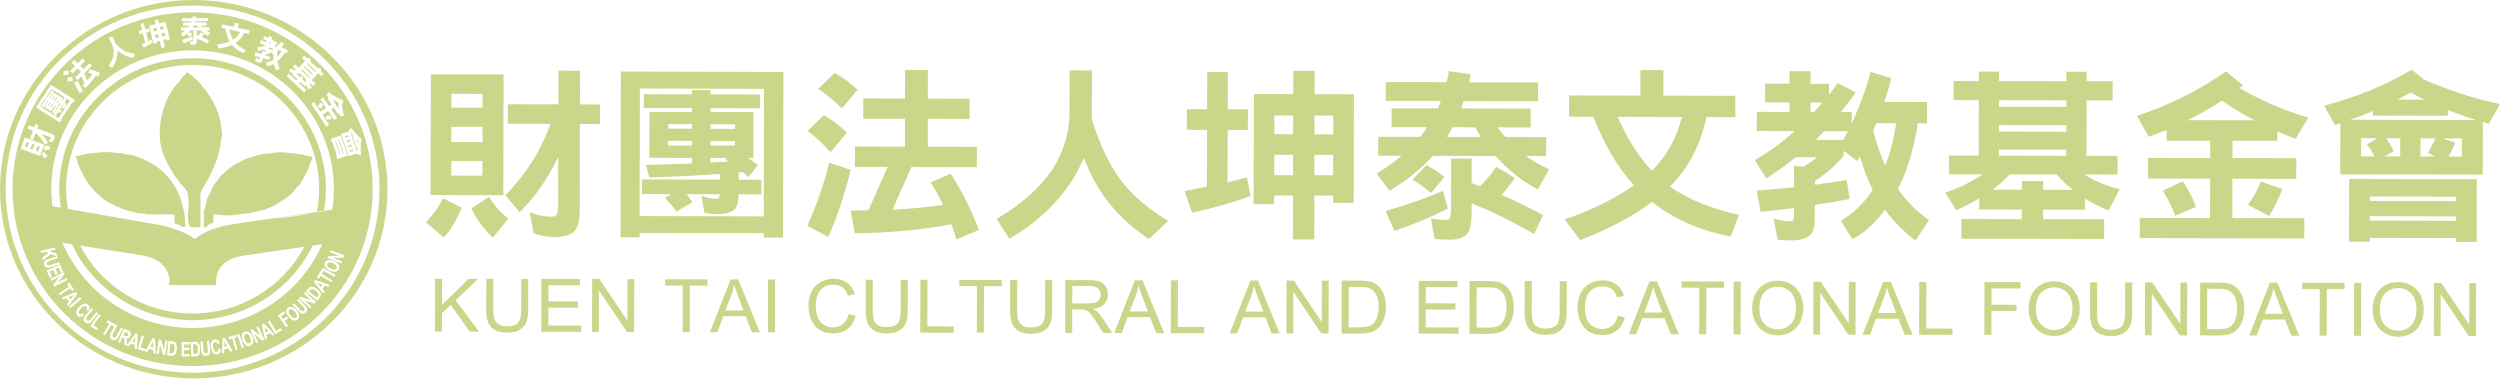 <?xml version="1.0" encoding="utf-8"?>
<!-- Generator: Adobe Illustrator 16.0.0, SVG Export Plug-In . SVG Version: 6.00 Build 0)  -->
<!DOCTYPE svg PUBLIC "-//W3C//DTD SVG 1.1//EN" "http://www.w3.org/Graphics/SVG/1.1/DTD/svg11.dtd">
<svg version="1.1" id="圖層_1" xmlns="http://www.w3.org/2000/svg" xmlns:xlink="http://www.w3.org/1999/xlink" x="0px" y="0px"
	 width="113.387px" height="17.292px" viewBox="0 0 113.387 17.292" enable-background="new 0 0 113.387 17.292"
	 xml:space="preserve">
<path fill="#CCD68A" d="M232.107,21.904c-0.441,2.752-1.777,7.875,0.228,9.969c2.446,0.342,5.035-4.006,1.813-4.531
	c1.121-1.446,3.041-3.271,2.604-5.1c-0.278-1.166-2.82-1.143-4.53-1.019c-1.197,0.087-2.953-0.147-2.831,0.905
	C229.924,22.41,231.175,22.025,232.107,21.904 M233.467,21.677c0.847-0.053,1.411,0.177,1.813,0.564
	c0.705,1.348-1.5,3.637-2.379,5.325c0.25,0.507,1.174,0.337,1.473,0.794c0.65,0.518,0.025,2.586-1.473,2.831
	C231.814,28.367,233.134,24.539,233.467,21.677 M254.456,34.705c-0.908,0.094-2.261-0.479-1.586-1.475
	c0.733-0.46,0.786,0.973,1.698,0.907c1.289-0.093,1.425-2.526,1.699-3.966c-0.121,0.328-1.822,1.299-2.037,0
	c-0.57,0.638-2.425,1.566-2.832,0.113c-0.601,0.539-2.025,0.906-2.379-0.113c-0.854,1.117-2.623,2.797-4.305,1.586
	c-3.15-2.271-0.271-12.479,3.623-10.987c1.662,0.636,0.376,5.612-1.471,4.983c0.557-0.598,1.944-4.348,0.905-4.416
	c-2.703,0.055-4.196,7.883-2.039,9.74c0.992,0.854,2.828-0.556,3.172-1.925c0.271-1.088,0.115-2.84,0.453-3.286
	c-0.015,0.028,0.602-0.22,1.026-0.133c-0.2,1.068-0.972,3.587-0.233,4.551c1.091,0.635,1.217-2.972,1.508-5.545
	c-0.723,0.01-0.651,0.256-0.762-0.093c-0.018-0.192,0.065-0.241,0.102-0.358c0.339-0.156-0.166,0.037,0.785-0.121
	c0.138-0.44,0.152-1.371,0.18-1.926c0.318-0.172,0.708-0.271,1.245-0.226c-0.14,0.872-0.254,1.589-0.3,2.169
	c0.417,0.068,1.064-0.053,1.387,0c0.085,0.686-0.891,0.48-1.427,0.549c-0.322,1.518-1.048,4.311-0.771,5.419
	c0.04,0.163,0.301,0.486,0.432,0.472c2.134-0.281,0.982-3.85,2.037-5.209c0.17-0.004,0.748-0.098,1.021,0
	c-0.156,0.78-1.122,3.34-0.228,4.643c0.938-0.496,0.846-2.025,1.021-3.285c0.332-0.261,0.896-0.543,1.358-0.339
	C257.518,29.427,257.068,34.431,254.456,34.705 M237.813,30.468c-1.082-0.17,0.34-3.407,0.071-4.602
	c-0.354-0.297-0.757,0.084-1.133,0.115c0.22,1.333-0.887,3.907,0.453,4.87c0.416,0.36,1.475-0.121,1.813-0.567
	c0.144,0.941,1.655,0.688,1.926,0.342c-0.277,1.451-0.25,3.443-1.586,3.512c-1.158,0.057-0.918-1.41-1.586-0.907
	c-0.705,0.987,0.623,1.521,1.474,1.474c2.788-0.156,3.182-6.047,3.065-9.07c-1.949-0.987-3.43,0.691-3.634,2.613
	C238.51,29.817,238.919,30.563,237.813,30.468 M241.17,26.095c0.082,1.27,0.178,4.516-0.906,4.189
	C239.443,29.313,239.713,25.968,241.17,26.095 M236.936,24.789c-0.356-1.108,0.93-1.289,1.418-0.802
	c0.157,0.271,0.144,0.501-0.061,0.782C237.992,25.076,237.236,25.095,236.936,24.789 M249.283,24.699
	c-0.354-1.107,0.857-1.275,1.345-0.789c0.159,0.271,0.04,0.487-0.051,0.715C250.275,24.932,249.585,25.007,249.283,24.699
	 M223.559,39.083c-0.303-0.238-0.557-0.41-0.767-0.514l0.232-0.335c0.24,0.113,0.502,0.287,0.791,0.522L223.559,39.083z
	 M227.314,41.126l-0.104,0.443l-2.349,0.01c-0.607-0.039-1.01-0.232-1.211-0.576c-0.031,0.097-0.113,0.213-0.244,0.347
	c-0.129,0.129-0.264,0.224-0.406,0.284l-0.227-0.348c0.26-0.119,0.431-0.236,0.51-0.349c0.049-0.08,0.085-0.168,0.107-0.267v-0.875
	c0-0.035-0.018-0.055-0.054-0.055h-0.473v-0.398h0.839c0.071-0.002,0.106,0.031,0.106,0.101v1.108
	c0.019,0.096,0.072,0.197,0.164,0.303c0.111,0.154,0.28,0.256,0.506,0.303C224.744,41.216,225.688,41.207,227.314,41.126
	 M224.934,40.315l0.02-0.009v0.791h0.38v-1.039l0.405-0.316h1.22c0.036,0,0.054-0.017,0.054-0.05v-0.871
	c0-0.032-0.018-0.048-0.054-0.045h-2.689c-0.031,0-0.048,0.017-0.048,0.045v0.871c0,0.03,0.017,0.048,0.048,0.05h0.873
	c-0.363,0.235-0.754,0.416-1.172,0.541l0.207,0.356C224.404,40.58,224.656,40.471,224.934,40.315 M224.615,39.417l-0.014-0.019
	v-0.284c-0.004-0.009,0.002-0.014,0.014-0.014h1.996l0.02,0.014v0.284l-0.02,0.019H224.615z M223.686,38.186
	c-0.297-0.222-0.55-0.379-0.758-0.468l0.223-0.342c0.236,0.103,0.496,0.264,0.78,0.479L223.686,38.186z M227.006,40.063
	c-0.124,0.122-0.276,0.248-0.457,0.376l0.478,0.354l-0.242,0.311c-0.497-0.387-0.918-0.665-1.262-0.833l0.222-0.321
	c0.155,0.07,0.312,0.159,0.468,0.268c0.234-0.164,0.417-0.311,0.545-0.432L227.006,40.063z M227.204,38.552h-3.187V38.19h1.369
	v-0.251h-1.216v-0.344h1.216v-0.313h0.398v0.313h1.225v0.344h-1.225v0.251h1.418L227.204,38.552L227.204,38.552z M232.217,40.154
	c0.045,0,0.064-0.02,0.063-0.061v-1.73c0-0.035-0.022-0.054-0.063-0.054h-1.653v-0.315h2.006v-0.381h-2.006V37.3h-0.42v0.313h-2.016
	v0.381h2.016v0.315h-1.658c-0.035,0-0.055,0.019-0.058,0.054v1.73c0,0.041,0.019,0.061,0.058,0.061h1.496
	c-0.563,0.426-1.209,0.734-1.938,0.932l0.202,0.36c0.597-0.146,1.23-0.466,1.898-0.958v1.143h0.42V40.5
	c0.56,0.387,1.176,0.696,1.852,0.928l0.24-0.342c-0.765-0.201-1.416-0.512-1.951-0.932H232.217z M230.143,39.775h-1.281
	c-0.014-0.008-0.02-0.014-0.016-0.023V39.44h1.297V39.775L230.143,39.775z M230.143,39.06h-1.297v-0.352
	c-0.004-0.017,0.002-0.021,0.016-0.021h1.281V39.06L230.143,39.06z M230.563,38.688h1.275c0.02,0,0.022,0.007,0.021,0.021v0.352
	h-1.297V38.688z M230.563,39.44h1.297v0.312l-0.021,0.023h-1.275V39.44z M234.316,40.384h2.963c0.096,0,0.142-0.043,0.142-0.133
	v-1.604c0-0.089-0.046-0.132-0.142-0.129h-2.963v-0.645h3.441v-0.399h-4.248v0.399h0.367v3.228h-0.441v0.399h4.399v-0.399h-3.52
	L234.316,40.384L234.316,40.384z M234.316,38.919h2.623c0.027,0,0.043,0.012,0.043,0.035v0.989c0,0.022-0.016,0.038-0.043,0.04
	h-2.623V38.919z M242.822,40.406l0.406,0.11c-0.029,0.448-0.065,0.737-0.11,0.862c-0.032,0.088-0.076,0.147-0.13,0.182
	c-0.059,0.04-0.121,0.059-0.188,0.059c-0.212-0.002-0.433-0.262-0.66-0.777c-0.246,0.269-0.602,0.537-1.061,0.803l-0.333-0.32
	c0.613-0.346,1.025-0.648,1.234-0.912c-0.188-0.576-0.3-1.313-0.338-2.207h-1.031c-0.037,0-0.053,0.018-0.053,0.051v0.431h0.805
	c0.103-0.006,0.156,0.017,0.16,0.069v1.148c0.002,0.155-0.028,0.295-0.094,0.422c-0.062,0.135-0.139,0.231-0.23,0.291
	c-0.116,0.057-0.328,0.055-0.635-0.008v-0.422c0.199,0.079,0.33,0.107,0.385,0.083c0.05-0.026,0.088-0.075,0.111-0.142
	c0.027-0.064,0.043-0.117,0.043-0.155v-0.841c0-0.032-0.021-0.049-0.06-0.049h-0.485v0.307c0,0.865-0.318,1.602-0.951,2.212
	l-0.365-0.215c0.363-0.366,0.604-0.707,0.729-1.022c0.108-0.295,0.164-0.662,0.169-1.098v-1.352
	c0.004-0.072,0.041-0.109,0.114-0.109h1.369v-0.508l0.42,0.035l-0.01,0.473h0.589l-0.224-0.313l0.338-0.205
	c0.158,0.184,0.314,0.428,0.474,0.736l-0.353,0.188l-0.188-0.324v0.316h-0.626c0.025,0.687,0.101,1.268,0.221,1.739
	c0.161-0.354,0.257-0.786,0.28-1.296l0.396,0.032l-0.049,0.513c-0.074,0.395-0.23,0.823-0.473,1.286
	c0.055,0.149,0.118,0.297,0.188,0.44c0.049,0.101,0.092,0.149,0.127,0.149c0.024,0,0.041-0.015,0.049-0.045
	C242.811,40.949,242.822,40.744,242.822,40.406 M240.052,40c-0.285,0.226-0.679,0.465-1.182,0.719l-0.271-0.334l0.497-0.238v-1.539
	h-0.434V38.21h0.434v-0.871h0.419v0.871h0.444v0.396h-0.444v1.283l0.256-0.188L240.052,40z M245.064,40.658
	c0.107,0.192,0.203,0.438,0.285,0.737l-0.35,0.11c-0.093-0.313-0.187-0.551-0.278-0.719L245.064,40.658z M245.209,40.494
	c0.038,0,0.06-0.019,0.06-0.055v-2.951c0-0.031-0.021-0.049-0.06-0.049h-1.139c-0.031,0-0.049,0.018-0.051,0.049v2.951
	c0,0.033,0.016,0.051,0.051,0.055H245.209z M244.398,37.814l0.016-0.014h0.453l0.02,0.014v0.521h-0.487L244.398,37.814
	L244.398,37.814z M244.398,38.699h0.486v0.534h-0.486V38.699z M244.398,39.597h0.486v0.518c0,0.012-0.006,0.018-0.019,0.018h-0.453
	l-0.016-0.018L244.398,39.597L244.398,39.597z M244.188,40.632l0.369,0.101c-0.044,0.259-0.143,0.562-0.293,0.906l-0.365-0.119
	C244.049,41.158,244.145,40.863,244.188,40.632 M247.754,38.516h0.56V38.19h-0.56v-0.243h0.656v-0.322h-0.656v-0.322h-0.381v0.322
	h-0.813V37.32h-0.383v0.303h-0.685v0.323h0.685v0.243h-0.549v0.326h0.549v0.261h-0.722v0.325h1.301v0.261h-1.012
	c-0.055,0-0.084,0.027-0.088,0.082v1.22h-0.26v0.323h0.26v0.638h0.382v-0.638h1.837v0.103c0,0.066-0.035,0.123-0.102,0.166
	c-0.064,0.041-0.242,0.027-0.535-0.041l0.019,0.396c0.395,0.068,0.666,0.056,0.82-0.04c0.122-0.08,0.181-0.189,0.178-0.335v-0.248
	h0.231v-0.323h-0.231v-1.22c0-0.055-0.029-0.082-0.091-0.082h-1.027v-0.261h1.351v-0.325h-0.732L247.754,38.516L247.754,38.516z
	 M246.756,40.664h-0.718v-0.316h0.718V40.664z M246.756,40.022h-0.718v-0.308c0-0.02,0.01-0.027,0.028-0.027h0.688L246.756,40.022
	L246.756,40.022z M247.875,40.664h-0.737v-0.316h0.737V40.664z M247.84,39.688c0.027,0,0.038,0.009,0.035,0.028v0.307h-0.738v-0.335
	H247.84z M247.373,38.776h-0.813v-0.261h0.813V38.776z M247.373,38.189h-0.813v-0.243h0.813V38.189z M251.117,39.808
	c-0.178,0.113-0.383,0.223-0.622,0.334v1.507h-0.419V40.33l-0.66,0.262l-0.227-0.361c0.361-0.122,0.657-0.23,0.887-0.324V38.57
	h-0.328c-0.061,0.403-0.115,0.68-0.163,0.824l-0.41-0.055c0.157-0.485,0.236-1.028,0.236-1.631v-0.242h0.399v0.242l-0.023,0.463
	h0.289V37.3h0.419v0.871h0.424v0.397h-0.424v1.136l0.382-0.224L251.117,39.808z M253.677,37.875
	c0.051,0.023,0.073,0.094,0.073,0.211l-0.022,1.826c-0.029,0.887-0.199,1.43-0.507,1.631c-0.188,0.125-0.549,0.117-1.087-0.022
	l-0.019-0.468c0.457,0.145,0.744,0.176,0.863,0.098c0.086-0.063,0.161-0.182,0.227-0.357c0.063-0.192,0.1-0.504,0.105-0.938
	c0.035-0.998,0.035-1.519,0-1.562c-0.012-0.021-0.027-0.033-0.055-0.033h-0.201c-0.017,0.623-0.162,1.255-0.443,1.893
	c-0.275,0.535-0.683,0.984-1.219,1.352l-0.332-0.293c1.014-0.563,1.539-1.545,1.576-2.949h-0.297l-0.082,0.55
	c-0.146,0.629-0.548,1.267-1.203,1.914l-0.363-0.216c0.474-0.455,0.801-0.858,0.98-1.213c0.12-0.248,0.207-0.594,0.26-1.035h-0.352
	c-0.148,0.406-0.31,0.732-0.482,0.979l-0.406-0.148c0.388-0.555,0.617-1.143,0.689-1.768l0.415,0.055l-0.102,0.48h1.898
	L253.677,37.875z M258.777,38.108h-1.771V37.32h-0.438v0.788h-1.797c-0.102,0-0.151,0.046-0.151,0.142v2.303h0.44v-0.205h1.508
	v1.283h0.438v-1.283h1.489v0.205h0.439v-2.297C258.936,38.156,258.883,38.108,258.777,38.108 M256.568,39.931h-1.508v-1.348
	c-0.004-0.041,0.017-0.062,0.062-0.06h1.446V39.931z M258.496,39.931h-1.489v-1.406h1.423c0.046,0,0.066,0.021,0.066,0.061V39.931
	L258.496,39.931z M263.537,40.109c0.021,0.504,0.012,0.85-0.022,1.04c-0.015,0.099-0.05,0.183-0.105,0.255
	c-0.074,0.083-0.144,0.135-0.207,0.152c-0.068,0.018-0.174,0.027-0.319,0.027h-1.389c-0.121-0.004-0.224-0.029-0.308-0.078
	c-0.15-0.11-0.225-0.291-0.219-0.545v-3.344h0.438v3.274c0,0.099,0.012,0.163,0.035,0.196c0.047,0.053,0.127,0.078,0.24,0.078h1.059
	c0.144-0.008,0.24-0.045,0.291-0.115c0.033-0.049,0.055-0.107,0.068-0.178c0.016-0.086,0.016-0.363,0-0.834L263.537,40.109z
	 M264.352,40.942l-0.418,0.065c-0.143-1.299-0.343-2.321-0.599-3.069l0.409-0.087C264.031,38.685,264.234,39.716,264.352,40.942
	 M262.333,40.128c-0.127-1.162-0.3-2.074-0.521-2.739l0.414-0.087c0.25,0.746,0.426,1.664,0.524,2.762L262.333,40.128z
	 M260.109,38.033l0.426,0.028c0.02,0.849-0.096,1.858-0.344,3.028l-0.418-0.051C260.014,39.8,260.126,38.798,260.109,38.033
	 M83.827,15.177l-1.27-1.889l-0.004,1.887h-0.309l0.004-2.397h0.332l1.269,1.886l0.004-1.881l0.31,0.002l-0.007,2.393H83.827
	L83.827,15.177z M70.082,14.901c0.234,0,0.406-0.052,0.504-0.155c0.103-0.107,0.153-0.31,0.153-0.609l0.002-1.383h0.32l-0.003,1.386
	c0,0.239-0.026,0.431-0.084,0.571c-0.055,0.141-0.155,0.258-0.301,0.346c-0.143,0.087-0.33,0.131-0.564,0.131
	c-0.229,0-0.414-0.041-0.559-0.116c-0.145-0.079-0.246-0.19-0.309-0.338c-0.061-0.146-0.092-0.347-0.092-0.601l0.003-1.385h0.321
	l-0.003,1.385c-0.001,0.207,0.019,0.361,0.059,0.459c0.037,0.1,0.106,0.176,0.2,0.228C69.827,14.875,69.943,14.901,70.082,14.901
	 M86.102,14.457l0.281,0.725l0.366,0.003l-0.988-2.397h-0.347l-0.937,2.393h0.34l0.267-0.727L86.102,14.457z M85.449,13.494
	c0.057-0.148,0.101-0.302,0.132-0.455c0.038,0.129,0.093,0.293,0.171,0.494l0.25,0.663l-0.822-0.002L85.449,13.494z M63.019,8.651
	c0.775-0.456,1.429-0.983,1.964-1.582l2.846,0.005c0.081,0.089,0.167,0.175,0.25,0.266c0.514,0.523,1.072,0.94,1.673,1.249
	l0.507-0.915c-0.387-0.17-0.735-0.372-1.053-0.598l0.919,0.003l0.002-0.858l-1.859-0.007c-0.116-0.138-0.234-0.283-0.354-0.439
	l1.507,0.005l0.001-0.854L66.277,4.92c0.036-0.105,0.074-0.214,0.107-0.337L69.76,4.59l0.003-0.852l-3.132-0.006
	c0.022-0.123,0.045-0.243,0.068-0.364l-0.985-0.144c-0.027,0.173-0.063,0.339-0.102,0.504l-2.76-0.006l-0.001,0.854l2.5,0.004
	c-0.048,0.116-0.09,0.228-0.138,0.338L63.12,4.915l-0.001,0.85l1.613,0.004c-0.094,0.147-0.201,0.294-0.312,0.439l-1.909-0.004
	l-0.003,0.858l1.059,0.003c-0.33,0.277-0.706,0.55-1.127,0.814L63.019,8.651z M65.878,5.773l1.027,0.001
	c0.084,0.148,0.17,0.297,0.259,0.44l-1.532-0.003C65.719,6.067,65.8,5.918,65.878,5.773 M23.01,15.087
	c-0.228,0-0.412-0.041-0.557-0.117c-0.145-0.079-0.247-0.189-0.31-0.338c-0.062-0.146-0.092-0.348-0.09-0.6l0.003-1.384h0.319
	l-0.004,1.384c0,0.205,0.021,0.359,0.059,0.459c0.038,0.098,0.105,0.176,0.201,0.227c0.097,0.056,0.212,0.082,0.352,0.082
	c0.234,0.002,0.404-0.049,0.505-0.157c0.1-0.104,0.15-0.308,0.151-0.608l0.003-1.382h0.318l-0.003,1.384
	c0,0.239-0.026,0.434-0.083,0.574c-0.055,0.143-0.156,0.256-0.3,0.346C23.433,15.044,23.244,15.089,23.01,15.087 M58.659,13.238
	l-0.005,1.885h-0.309l0.005-2.396h0.33l1.27,1.883l0.004-1.879h0.309l-0.006,2.395h-0.33L58.659,13.238z M66.154,15.139l-1.81-0.005
	l0.004-2.397l1.755,0.007l-0.002,0.284l-1.433-0.004l-0.002,0.729l1.341,0.006v0.281l-1.343-0.004l-0.002,0.814l1.491,0.002V15.139z
	 M69.578,10.615c-0.939-0.546-1.884-1.012-2.832-1.394l-0.001,0.456c0,0.449-0.063,0.757-0.188,0.916
	c-0.151,0.188-0.426,0.281-0.824,0.279c-0.236,0-0.457-0.013-0.666-0.035L64.9,9.912c0.238,0.039,0.472,0.061,0.709,0.061
	c0.078,0,0.128-0.034,0.149-0.1c0.035-0.09,0.054-0.229,0.054-0.42l0.004-2.258l0.934,0.002l-0.003,1.105
	c0.131,0.046,0.255,0.092,0.381,0.141c0.29-0.28,0.536-0.574,0.731-0.88l0.85,0.505c-0.197,0.291-0.4,0.55-0.605,0.774
	c0.648,0.278,1.277,0.583,1.881,0.913L69.578,10.615z M65.669,9.453c-0.708,0.377-1.518,0.715-2.426,1.021L62.842,9.57
	c1.01-0.292,1.878-0.597,2.602-0.913L65.669,9.453z M65.513,8.03l-0.609,0.724c-0.27-0.231-0.547-0.433-0.84-0.604l0.634-0.662
	C65,7.646,65.27,7.824,65.513,8.03 M67.92,12.783c-0.098-0.025-0.243-0.037-0.432-0.037l-0.835-0.002l-0.006,2.396l0.875,0.002
	c0.146,0,0.276-0.013,0.391-0.039c0.112-0.026,0.209-0.067,0.29-0.122c0.08-0.053,0.153-0.125,0.221-0.215
	c0.066-0.092,0.124-0.208,0.167-0.348c0.044-0.143,0.065-0.301,0.065-0.484c0-0.215-0.032-0.402-0.093-0.568
	c-0.064-0.168-0.161-0.304-0.286-0.41C68.178,12.871,68.06,12.814,67.92,12.783 M68.26,14.388c-0.042,0.127-0.102,0.229-0.179,0.304
	c-0.055,0.054-0.126,0.095-0.218,0.123c-0.09,0.031-0.216,0.044-0.375,0.043h-0.519l0.006-1.827h0.507
	c0.189,0,0.329,0.016,0.415,0.051c0.12,0.045,0.221,0.135,0.305,0.269c0.082,0.137,0.124,0.33,0.123,0.577
	C68.324,14.108,68.301,14.264,68.26,14.388 M57.397,14.393l0.279,0.728h0.365l-0.988-2.396l-0.343-0.001l-0.938,2.394h0.341
	l0.267-0.724H57.397z M56.745,13.431c0.055-0.15,0.101-0.303,0.13-0.458c0.039,0.13,0.093,0.294,0.171,0.5l0.253,0.659h-0.823
	L56.745,13.431z M20.122,10.773l-0.807-0.695c0.315-0.318,0.575-0.68,0.777-1.087l0.85,0.431
	C20.694,10.016,20.419,10.466,20.122,10.773 M22.841,3.374l-3.3-0.007l-0.012,5.478l3.298,0.01L22.841,3.374z M21.878,7.968
	l-1.414-0.003l0.003-0.663l1.413,0.001L21.878,7.968z M21.882,6.447l-1.414-0.005L20.47,5.75l1.413,0.003L21.882,6.447z
	 M21.885,4.884l-1.413-0.002l0.001-0.629l1.415,0.005L21.885,4.884z M37.568,10.746l-0.952-0.506
	c0.431-0.962,0.76-1.921,0.994-2.866l0.975,0.332C38.278,8.912,37.939,9.923,37.568,10.746 M38.185,4.919
	c-0.348-0.348-0.705-0.643-1.074-0.888l0.743-0.724c0.38,0.21,0.728,0.463,1.042,0.763L38.185,4.919z M103.296,12.824h-0.345
	l-0.938,2.391l0.34,0.004l0.271-0.727l1.011,0.002l0.281,0.729h0.366L103.296,12.824z M102.716,14.231l0.27-0.7
	c0.055-0.15,0.099-0.305,0.13-0.455c0.039,0.129,0.096,0.293,0.172,0.495l0.253,0.663L102.716,14.231z M80.113,8.093
	c0.459-0.297,0.905-0.616,1.331-0.964l0.968,0.001c-0.191,0.163-0.396,0.302-0.616,0.432l-0.428-0.036l-0.004,0.966
	c-0.527,0.054-1.091,0.106-1.691,0.154l0.177,0.959c0.521-0.046,1.025-0.105,1.515-0.17l-0.002,0.273
	c0,0.138-0.011,0.229-0.033,0.279c-0.026,0.034-0.062,0.051-0.103,0.051c-0.263-0.002-0.522-0.043-0.782-0.127l0.176,0.961
	c0.189,0.021,0.393,0.033,0.605,0.033c0.399,0,0.682-0.074,0.852-0.222c0.149-0.11,0.229-0.366,0.229-0.769l0.001-0.617
	c0.55-0.084,1.08-0.175,1.583-0.272l-0.133-0.862c-0.437,0.073-0.921,0.144-1.446,0.217V8.213c0.499-0.324,0.935-0.702,1.305-1.139
	l0.001-0.23l0.614,0.464c0.04-0.071,0.08-0.139,0.128-0.207c0.161,0.568,0.354,1.071,0.576,1.506
	c-0.065,0.112-0.134,0.212-0.21,0.304c-0.356,0.469-0.77,0.834-1.238,1.098l0.526,0.839c0.5-0.255,0.967-0.666,1.398-1.231
	c0.029-0.033,0.054-0.064,0.078-0.1c0.361,0.492,0.824,0.958,1.384,1.4l0.615-0.934c-0.552-0.383-1.024-0.854-1.408-1.417
	c0.151-0.292,0.287-0.606,0.406-0.941c0.229-0.66,0.396-1.335,0.491-2.035l0.421,0.004L87.4,4.626l-1.938-0.005
	c0.126-0.351,0.229-0.711,0.315-1.081l-0.933-0.275c-0.143,0.556-0.347,1.143-0.609,1.76c-0.074,0.197-0.155,0.39-0.247,0.57
	l0.002-0.514h-0.496c0.236-0.292,0.461-0.585,0.676-0.883l-0.817-0.434c-0.122,0.177-0.257,0.353-0.402,0.53l0.001-0.495L82.116,3.8
	l0.002-0.57l-0.952-0.004l-0.002,0.57l-1.109-0.003l-0.001,0.851l1.11,0.003l-0.002,0.431l-1.479-0.005L79.68,5.942l1.716,0.003
	c-0.579,0.523-1.184,0.961-1.813,1.317L80.113,8.093z M85.101,5.591H86c-0.083,0.568-0.212,1.107-0.381,1.613
	c-0.034,0.104-0.075,0.204-0.12,0.298c-0.207-0.466-0.385-0.99-0.536-1.572C85.01,5.818,85.056,5.709,85.101,5.591 M83.818,5.95
	c-0.071,0.134-0.146,0.265-0.218,0.396l-1.245-0.001c0.13-0.136,0.256-0.271,0.38-0.396L83.818,5.95z M82.115,4.651h0.538
	c-0.118,0.149-0.246,0.291-0.379,0.43h-0.161L82.115,4.651z M41.044,5.387l-1.892-0.004l0.003-0.917l1.892,0.004l0.003-1.298
	l1.034,0.004l-0.003,1.296l1.896,0.004l-0.002,0.918L42.08,5.388l-0.002,1.265l2.229,0.006l-0.001,0.925l-2.972-0.006L40.48,9.512
	c0.83-0.044,1.595-0.115,2.29-0.218c-0.167-0.359-0.354-0.697-0.555-1.021l0.9-0.393c0.51,0.779,0.938,1.629,1.283,2.55
	l-1.011,0.426c-0.078-0.237-0.16-0.468-0.242-0.687c-1.253,0.25-2.712,0.388-4.38,0.414l-0.189-1.037c0.275,0,0.544,0,0.81-0.006
	l0.871-1.965l-1.482-0.003l0.002-0.926l2.265,0.003L41.044,5.387z M44.304,15.089l0.004-2.11l-0.797-0.002v-0.282l1.923,0.004
	l-0.001,0.283l-0.803-0.001l-0.005,2.108H44.304z M112.33,10.974l0.007-2.844l-5.792-0.012l-0.006,2.84l0.942,0.006v-0.174
	l3.902,0.008v0.174L112.33,10.974z M107.486,8.912l3.904,0.009v0.2l-3.904-0.01V8.912z M107.484,10.003V9.804l3.904,0.01v0.202
	L107.484,10.003z M51.472,12.71l-0.937,2.394l0.34,0.002l0.269-0.724h1.014l0.281,0.728h0.364l-0.986-2.397L51.472,12.71z
	 M51.237,14.123l0.269-0.703c0.058-0.151,0.102-0.301,0.133-0.457c0.036,0.131,0.093,0.3,0.171,0.5l0.252,0.662L51.237,14.123z
	 M50.252,13.361c0-0.131-0.031-0.251-0.1-0.359c-0.065-0.107-0.157-0.184-0.27-0.229c-0.111-0.042-0.276-0.066-0.491-0.066
	l-1.076-0.004l-0.004,2.398h0.32l0.001-1.064h0.372c0.084,0,0.143,0.008,0.179,0.012c0.051,0.012,0.1,0.035,0.146,0.063
	c0.048,0.033,0.104,0.084,0.163,0.161c0.061,0.078,0.138,0.188,0.232,0.331l0.317,0.5h0.404l-0.419-0.653
	c-0.084-0.125-0.173-0.229-0.267-0.316c-0.047-0.041-0.109-0.079-0.193-0.121c0.23-0.031,0.404-0.105,0.515-0.219
	C50.197,13.673,50.251,13.531,50.252,13.361 M49.857,13.574c-0.042,0.068-0.107,0.119-0.189,0.146
	c-0.084,0.029-0.197,0.043-0.343,0.043l-0.692-0.002l0.004-0.795l0.768,0.004c0.178,0.002,0.311,0.037,0.395,0.113
	c0.083,0.072,0.125,0.166,0.125,0.277C49.924,13.44,49.899,13.509,49.857,13.574 M106.147,5.593L106.14,7.91l6.466,0.011
	l0.004-2.387c0.083,0.027,0.173,0.056,0.271,0.083l0.506-0.899c-0.635-0.128-1.279-0.302-1.935-0.526
	c-0.527-0.179-1.035-0.374-1.521-0.589l-0.547-0.439c-1.194,0.702-2.522,1.246-3.977,1.636l0.494,0.87
	C105.987,5.641,106.068,5.618,106.147,5.593 M107.691,7.094l-0.605-0.001l0.002-0.826h0.74l-0.479,0.291
	C107.489,6.729,107.604,6.906,107.691,7.094 M108.862,7.096l-0.714-0.002l0.42-0.237c-0.094-0.206-0.209-0.398-0.345-0.588
	l0.64,0.001L108.862,7.096z M110.436,7.099h-0.657l0.001-0.825l0.674,0.001c-0.086,0.208-0.197,0.425-0.337,0.651L110.436,7.099z
	 M111.655,7.103l-0.605-0.001c0.112-0.189,0.214-0.398,0.304-0.636l-0.569-0.191l0.875,0.003L111.655,7.103z M109.333,4.196
	c0.205,0.113,0.416,0.22,0.628,0.326l-1.22-0.005C108.945,4.415,109.14,4.308,109.333,4.196 M107.63,5.036l-0.001,0.208l3.392,0.006
	V4.987c0.421,0.17,0.851,0.323,1.287,0.458l-5.715-0.015C106.953,5.31,107.298,5.18,107.63,5.036 M34.829,15.072l0.004-2.396
	l0.322,0.002l-0.005,2.395H34.829z M33.501,7.819c0.062-0.003,0.125-0.01,0.187-0.016c0.076,0.071,0.162,0.146,0.251,0.225
	l0.438-0.537c-0.139-0.111-0.287-0.219-0.437-0.325h0.227l0.006-2.082l-1.945-0.003V4.905l2.248,0.007l0.002-0.628L32.229,4.28
	V4.088l-0.842-0.001v0.188L29.2,4.273v0.625l2.187,0.006l-0.002,0.174l-1.927-0.005l-0.005,2.083l1.927,0.005v0.255
	c-0.689,0.029-1.386,0.051-2.088,0.061l0.16,0.57c1.094-0.029,2.162-0.082,3.199-0.158L32.65,8.147L29.115,8.14L29.114,8.8
	l1.319,0.005l-0.274,0.173c0.21,0.199,0.381,0.406,0.511,0.622l0.74-0.431c-0.083-0.12-0.176-0.242-0.276-0.362l1.514,0.003
	c-0.018,0.139-0.058,0.207-0.125,0.207c-0.235,0-0.472-0.049-0.706-0.142l0.125,0.767C32.12,9.689,32.312,9.71,32.52,9.71
	c0.363,0.002,0.621-0.065,0.766-0.195c0.143-0.102,0.21-0.334,0.212-0.703l1.033,0.001l0.003-0.661H33.5L33.501,7.819z M31.382,6.6
	h-1.075V6.388l1.075,0.005V6.6z M31.384,5.838l-1.077-0.003l0.001-0.204l1.076,0.002V5.838z M32.222,7.37l0.001-0.206h0.739
	l-0.066,0.067c0.044,0.026,0.093,0.061,0.143,0.092C32.771,7.338,32.496,7.354,32.222,7.37 M33.333,6.603l-1.108-0.001V6.396
	l1.109,0.001L33.333,6.603z M33.337,5.845l-1.11-0.003l0.001-0.206h1.11L33.337,5.845z M29.009,10.563l5.63,0.013v0.198h0.875
	l0.017-7.51l-7.371-0.019l-0.017,7.516l0.865,0.002L29.009,10.563z M29.022,4.016l5.629,0.012l-0.013,5.786L29.009,9.8L29.022,4.016
	z M28.454,14.542l0.004-1.883l0.31,0.002l-0.006,2.396l-0.329-0.002l-1.27-1.885l-0.004,1.884l-0.308-0.003l0.004-2.396h0.331
	L28.454,14.542z M36.628,5.941l0.74-0.718c0.388,0.222,0.735,0.486,1.043,0.79l-0.743,0.896C37.338,6.528,36.99,6.206,36.628,5.941
	 M30.96,15.062l0.006-2.109h-0.8l0.001-0.287l1.922,0.004v0.287l-0.802-0.004l-0.005,2.112L30.96,15.062z M32.197,15.064
	l0.341,0.001l0.269-0.724l1.014,0.002l0.282,0.727h0.363l-0.986-2.398h-0.343L32.197,15.064z M33.3,12.923
	c0.035,0.129,0.093,0.295,0.171,0.498l0.25,0.664l-0.821-0.004l0.271-0.701C33.224,13.23,33.267,13.08,33.3,12.923 M42.066,12.692
	L42.061,14.8l1.195,0.004l-0.001,0.285l-1.518-0.002l0.006-2.396H42.066z M98.269,5.896V6.38l1.976,0.003l-0.001,0.786l-2.819-0.006
	l-0.002,0.935l2.819,0.004l-0.004,1.788l-3.19-0.01l-0.001,0.92l7.466,0.013l0.001-0.916l-3.265-0.008l0.002-1.783l2.896,0.006
	l0.003-0.936l-2.896-0.007l0.002-0.785l2.029,0.003V5.96c0.275,0.121,0.552,0.232,0.832,0.334l0.583-0.959
	c-0.601-0.172-1.215-0.399-1.842-0.683c-0.438-0.197-0.866-0.417-1.286-0.661c0.055-0.039,0.112-0.077,0.168-0.116l-0.78-0.638
	c-1.214,0.862-2.563,1.532-4.045,2.016l0.545,0.953C97.736,6.106,98.005,6.001,98.269,5.896 M100.771,4.567
	c0.465,0.317,0.959,0.611,1.479,0.89L99.22,5.45C99.771,5.18,100.288,4.887,100.771,4.567 M101.956,9.291
	c0.254-0.354,0.449-0.705,0.584-1.058l0.977,0.34c-0.184,0.486-0.386,0.893-0.609,1.221L101.956,9.291z M107.091,12.83l-0.006,2.396
	h-0.32l0.006-2.396H107.091z M57.792,8.864l0.853,0.001l-0.006,1.992l0.968,0.001l0.006-1.992l0.85,0.003l-0.001,0.33l0.935,0.004
	l0.011-4.929l-1.784-0.002l0.002-1.059L58.655,3.21l-0.002,1.06L56.87,4.265l-0.013,4.992l0.934,0.004L57.792,8.864z M59.618,5.24
	h0.852l-0.003,0.852l-0.85-0.001L59.618,5.24z M59.614,7.024l0.851,0.002l-0.002,0.923l-0.851-0.002L59.614,7.024z M57.799,5.236
	l0.853,0.002l-0.002,0.85l-0.851-0.004V5.236z M57.796,7.021h0.851l-0.001,0.926h-0.852L57.796,7.021z M105.207,15.222l0.006-2.112
	h-0.799v-0.282l1.923,0.002l-0.001,0.285l-0.803-0.002l-0.005,2.109H105.207z M60.848,15.126l0.876,0.002
	c0.146,0.002,0.275-0.014,0.391-0.041c0.111-0.026,0.208-0.065,0.288-0.121c0.08-0.051,0.154-0.123,0.222-0.215
	c0.065-0.092,0.122-0.209,0.166-0.35c0.043-0.139,0.065-0.302,0.065-0.482c0.002-0.217-0.031-0.401-0.094-0.569
	c-0.063-0.168-0.159-0.302-0.286-0.413c-0.099-0.08-0.218-0.139-0.354-0.17c-0.102-0.023-0.244-0.035-0.434-0.036h-0.834
	L60.848,15.126z M61.174,13.016l0.511,0.001c0.189,0,0.328,0.016,0.414,0.048c0.119,0.048,0.22,0.138,0.305,0.272
	c0.083,0.136,0.123,0.326,0.123,0.578c-0.001,0.182-0.021,0.334-0.065,0.459c-0.042,0.127-0.102,0.229-0.179,0.303
	c-0.053,0.055-0.125,0.096-0.218,0.123c-0.092,0.029-0.214,0.045-0.376,0.045H61.17L61.174,13.016z M95.726,14.958
	c0.234,0,0.404-0.053,0.505-0.16c0.099-0.105,0.151-0.309,0.151-0.608l0.004-1.382l0.319,0.002l-0.003,1.383
	c0,0.241-0.028,0.432-0.085,0.572c-0.055,0.143-0.155,0.258-0.3,0.346c-0.143,0.088-0.332,0.133-0.566,0.131
	c-0.229,0-0.411-0.041-0.557-0.115c-0.144-0.08-0.246-0.19-0.309-0.336c-0.062-0.148-0.092-0.35-0.091-0.602l0.002-1.385h0.322
	l-0.003,1.381c0,0.209,0.016,0.361,0.057,0.464c0.039,0.097,0.106,0.173,0.201,0.228C95.472,14.929,95.588,14.958,95.726,14.958
	 M99.607,9.384l-0.951,0.4c-0.15-0.418-0.342-0.795-0.569-1.133l0.918-0.427C99.241,8.583,99.44,8.97,99.607,9.384 M24.875,12.938
	l-0.001,0.733l1.342,0.002v0.281h-1.343l-0.002,0.811l1.489,0.004l-0.001,0.285l-1.811-0.006l0.006-2.396l1.753,0.004l-0.001,0.284
	L24.875,12.938z M24.321,7.022c0.27-0.491,0.487-0.958,0.65-1.402l-1.943-0.007l0.002-0.884l2.296,0.005l0.003-1.531l0.979,0.003
	l-0.003,1.53l0.907,0.001L27.21,5.624l-0.908-0.001l-0.009,3.901c-0.002,0.462-0.075,0.776-0.222,0.94
	c-0.175,0.195-0.485,0.289-0.935,0.289c-0.332-0.002-0.643-0.063-0.935-0.176l-0.175-0.951c0.332,0.133,0.661,0.199,0.985,0.201
	c0.117,0,0.197-0.035,0.244-0.107c0.04-0.094,0.061-0.234,0.061-0.422l0.004-2.18C25.238,7.28,25.15,7.447,25.06,7.619
	c-0.435,0.799-0.932,1.465-1.494,2.005l-0.646-0.77C23.46,8.309,23.926,7.698,24.321,7.022 M20.049,12.644l-0.003,1.188l1.207-1.185
	h0.436l-1.02,0.97l1.061,1.428l-0.424-0.002l-0.862-1.213l-0.398,0.377l-0.002,0.834l-0.318-0.002l0.004-2.395H20.049z
	 M54.738,8.469l0.007-2.578l-0.917-0.003l0.003-0.936l0.917,0.003l0.004-1.688l0.935,0.001l-0.003,1.689h0.916l-0.003,0.938
	L55.68,5.892l-0.005,2.38c0.309-0.076,0.604-0.154,0.884-0.229l0.157,0.851c-0.792,0.289-1.675,0.542-2.65,0.753l-0.334-0.982
	C54.071,8.601,54.407,8.533,54.738,8.469 M54.615,15.113L53.1,15.111l0.005-2.396h0.321l-0.005,2.115l1.193,0.002V15.113z
	 M45.78,10.83L45.201,9.93c1.146-0.677,1.994-1.436,2.548-2.269c0.503-0.822,0.759-1.669,0.761-2.543l0.005-1.928l1.011,0.003
	l-0.004,1.925c0,0.093-0.002,0.188-0.002,0.283c0.256,0.838,0.563,1.563,0.923,2.174c0.518,0.922,1.365,1.736,2.542,2.445
	L52.1,10.845c-0.897-0.62-1.586-1.285-2.066-1.999c-0.336-0.467-0.63-1.032-0.878-1.694c-0.194,0.479-0.447,0.938-0.763,1.377
	C47.7,9.464,46.83,10.23,45.78,10.83 M22.352,10.779c-0.409-0.38-0.733-0.822-0.976-1.324l0.803-0.528
	c0.232,0.388,0.526,0.716,0.88,0.985L22.352,10.779z M39.587,12.687l-0.004,1.38c0,0.208,0.02,0.362,0.059,0.46
	c0.04,0.1,0.107,0.176,0.199,0.23c0.097,0.051,0.215,0.078,0.351,0.078c0.237,0.002,0.406-0.049,0.507-0.158
	c0.099-0.105,0.153-0.309,0.153-0.607l0.003-1.381l0.318,0.001l-0.004,1.384c0,0.24-0.026,0.43-0.081,0.571
	c-0.056,0.144-0.155,0.259-0.301,0.347c-0.143,0.088-0.333,0.133-0.565,0.133c-0.229-0.002-0.413-0.041-0.558-0.117
	c-0.146-0.08-0.247-0.19-0.309-0.34c-0.063-0.145-0.092-0.344-0.089-0.6l0.001-1.381H39.587z M2.383,4.709l0.03,0.019L2.315,4.875
	L2.284,4.857L2.383,4.709z M2.305,4.657l-0.1,0.151l-0.029-0.02l0.098-0.149L2.305,4.657z M2.595,4.455L2.492,4.611l-0.03-0.02
	l0.103-0.154L2.595,4.455z M2.383,4.541L2.351,4.522l0.102-0.154l0.031,0.019L2.383,4.541z M7.026,1.579l0.139-0.031l0.039,0.15
	L7.066,1.731L7.026,1.579z M6.953,1.288l0.14-0.038l0.034,0.142L6.988,1.424L6.953,1.288z M1.212,6.435l0.103,0.036L1.231,6.692
	L1.128,6.654L1.212,6.435z M2.645,4.577C2.652,4.571,2.661,4.569,2.67,4.564C2.648,4.6,2.626,4.64,2.603,4.681L2.574,4.663
	L2.64,4.558L2.645,4.577z M1.455,6.521l0.112,0.042L1.482,6.784L1.37,6.743L1.455,6.521z M2.343,4.038l-0.519,0.78l0.834,0.537
	L3.176,4.57L2.343,4.038z M2.967,4.853c-0.02,0.032-0.04,0.055-0.063,0.079L2.782,4.875c0.034-0.024,0.063-0.051,0.085-0.083
	c0.006-0.014,0-0.025-0.017-0.037L2.708,4.966C2.736,4.962,2.761,4.96,2.787,4.96L2.781,5.102C2.738,5.101,2.693,5.105,2.645,5.117
	V5.062L2.524,5.245l-0.095-0.06l0.322-0.492L2.715,4.67C2.632,4.819,2.543,4.975,2.447,5.13L2.35,5.1C2.412,5,2.473,4.9,2.532,4.803
	L2.494,4.779L2.318,5.046L2.017,4.854L2.193,4.59L2.169,4.571L1.968,4.875l-0.09-0.059l0.203-0.302l-0.03-0.015L2.129,4.38
	l0.028,0.019l0.207-0.315l0.089,0.061l-0.207,0.31L2.271,4.47L2.45,4.201l0.3,0.192L2.73,4.424c0.027-0.012,0.06-0.021,0.088-0.032
	l0.037,0.112C2.835,4.509,2.816,4.512,2.798,4.517C2.794,4.525,2.789,4.534,2.784,4.545l0.048,0.032l0.095-0.146l0.096,0.063
	L2.927,4.636C2.978,4.673,3.006,4.702,3.009,4.73C3.015,4.763,3.002,4.804,2.967,4.853 M12.351,2.278l-0.188-0.086
	c0.028-0.011,0.059-0.023,0.085-0.034l0.165,0.074C12.393,2.248,12.373,2.263,12.351,2.278 M13.595,3.487l-0.162-0.153
	c0.062,0.008,0.121,0.008,0.176,0.002l0.261,0.246c-0.003,0.057,0,0.114,0.008,0.169l-0.166-0.157l0.046-0.047l-0.116-0.108
	L13.595,3.487z M7.288,1.356l-0.036-0.14l0.141-0.034l0.032,0.141L7.288,1.356z M14.023,3.527L13.65,3.178l0.032-0.035l0.375,0.351
	L14.023,3.527z M14.154,3.393l-0.374-0.35l0.035-0.037l0.373,0.35L14.154,3.393z M14.288,3.256l-0.374-0.349l0.036-0.035
	l0.374,0.348L14.288,3.256z M12.601,2.548c-0.012,0.013-0.026,0.025-0.039,0.038c0.001-0.085,0.012-0.18,0.029-0.279
	c0.014-0.013,0.027-0.028,0.042-0.043l0.141,0.061C12.72,2.408,12.664,2.48,12.601,2.548 M12.237,1.993l-0.026-0.012l0.032-0.065
	l0.083,0.036C12.298,1.968,12.268,1.981,12.237,1.993 M7.324,1.51l0.14-0.034l0.037,0.152L7.361,1.66L7.324,1.51z M10.572,1.799
	c-0.075-0.125-0.129-0.276-0.165-0.457l0.479,0.105C10.809,1.603,10.705,1.721,10.572,1.799 M1.706,6.615l0.105,0.039L1.728,6.873
	L1.621,6.834L1.706,6.615z M8.768,17.162c4.852,0.01,8.796-3.824,8.806-8.563C17.585,3.86,13.658,0.012,8.805,0
	C3.954-0.011,0.011,3.823,0,8.56C-0.011,13.3,3.915,17.149,8.768,17.162 M8.754,0.255c4.681,0.011,8.469,3.744,8.458,8.342
	c-0.009,4.599-3.813,8.318-8.495,8.309C4.035,16.895,0.25,13.162,0.26,8.562C0.269,3.965,4.072,0.243,8.754,0.255 M93.776,12.917
	c-0.178-0.104-0.381-0.156-0.605-0.158c-0.341,0-0.62,0.111-0.836,0.334c-0.216,0.224-0.326,0.537-0.326,0.935
	c-0.001,0.209,0.047,0.409,0.137,0.599c0.092,0.188,0.226,0.336,0.406,0.447c0.182,0.108,0.384,0.168,0.614,0.168
	c0.21,0,0.407-0.053,0.589-0.15c0.184-0.096,0.323-0.242,0.424-0.434c0.098-0.189,0.149-0.408,0.149-0.65
	c0.001-0.239-0.046-0.455-0.139-0.643C94.093,13.173,93.957,13.026,93.776,12.917 M93.761,14.716
	c-0.157,0.166-0.355,0.25-0.599,0.248c-0.233,0-0.434-0.082-0.59-0.248c-0.158-0.168-0.233-0.393-0.233-0.684
	c0.001-0.361,0.082-0.619,0.246-0.771c0.164-0.153,0.36-0.23,0.586-0.23c0.163,0.002,0.307,0.043,0.434,0.122
	c0.129,0.08,0.225,0.193,0.294,0.339c0.065,0.147,0.098,0.315,0.098,0.51C93.996,14.313,93.917,14.548,93.761,14.716 M88.96,9.931
	l-0.001,0.895l6.473,0.012l0.002-0.894l-2.77-0.006l0.001-0.431l1.896,0.007L94.561,9c0.335,0.216,0.692,0.398,1.073,0.546
	l0.507-0.964c-0.466-0.111-0.867-0.257-1.208-0.441c-0.135-0.067-0.263-0.143-0.377-0.225l1.487,0.003l0.001-0.848l-1.412-0.005
	l0.006-2.514l1.178,0.002l0.002-0.868L94.64,3.683V3.256l-0.917-0.002v0.428l-3.059-0.004l0.001-0.432H89.75v0.428l-1.145-0.002
	l-0.002,0.87l1.146,0.002l-0.007,2.512l-1.345-0.002l-0.002,0.851l1.54,0.003c-0.123,0.083-0.261,0.165-0.405,0.239
	c-0.314,0.198-0.751,0.396-1.307,0.596l0.503,0.792c0.358-0.16,0.707-0.341,1.044-0.542v0.51l1.926,0.006l-0.002,0.429L88.96,9.931z
	 M90.666,4.545L93.72,4.55l-0.003,0.299l-3.054-0.005L90.666,4.545z M90.662,5.67l3.055,0.007v0.297l-3.055-0.006V5.67z
	 M90.66,6.784l3.055,0.006l-0.002,0.276L90.66,7.059V6.784z M90.379,8.601c0.292-0.212,0.546-0.443,0.767-0.69l2.137,0.003
	c0.226,0.261,0.467,0.492,0.732,0.697l-1.349-0.003l0.001-0.396l-0.966-0.003l-0.003,0.396L90.379,8.601z M87.364,14.899
	l1.194,0.005v0.281l-1.518-0.002l0.006-2.396l0.321,0.002L87.364,14.899z M91.461,14.104l-1.138-0.002l-0.003,1.09l-0.322-0.001
	l0.006-2.396l1.638,0.002v0.285l-1.317-0.002l-0.001,0.74l1.138,0.004V14.104z M80.624,15.21c0.211,0,0.408-0.049,0.589-0.146
	c0.183-0.1,0.324-0.245,0.424-0.436c0.1-0.189,0.151-0.406,0.151-0.65c0-0.238-0.046-0.453-0.141-0.643
	c-0.093-0.189-0.231-0.336-0.41-0.444c-0.179-0.104-0.38-0.158-0.605-0.158c-0.342,0-0.621,0.11-0.837,0.334
	c-0.218,0.226-0.324,0.538-0.326,0.935c0,0.211,0.048,0.408,0.139,0.597c0.092,0.19,0.229,0.339,0.406,0.448
	C80.192,15.156,80.396,15.21,80.624,15.21 M80.045,13.235c0.163-0.153,0.359-0.231,0.587-0.231c0.159,0,0.306,0.041,0.432,0.125
	c0.13,0.078,0.227,0.19,0.292,0.338c0.066,0.145,0.102,0.314,0.099,0.51c0,0.309-0.079,0.547-0.233,0.714
	c-0.157,0.166-0.356,0.249-0.598,0.247c-0.236,0-0.435-0.083-0.592-0.249c-0.158-0.165-0.236-0.394-0.236-0.683
	C79.797,13.646,79.88,13.389,80.045,13.235 M111.97,15.238l-1.271-1.887l-0.006,1.883h-0.307l0.005-2.396h0.331l1.27,1.881
	l0.003-1.877h0.309l-0.005,2.398L111.97,15.238z M98.893,12.813l0.307,0.002l-0.007,2.396l-0.327-0.002l-1.271-1.885l-0.005,1.883
	h-0.308l0.005-2.395h0.332l1.269,1.881L98.893,12.813z M78.631,12.771l0.32,0.001l-0.007,2.394h-0.318L78.631,12.771z
	 M109.377,12.953c-0.18-0.106-0.381-0.16-0.604-0.16c-0.341,0-0.621,0.11-0.837,0.336c-0.219,0.222-0.327,0.533-0.327,0.932
	c0,0.211,0.045,0.411,0.137,0.596c0.093,0.19,0.229,0.34,0.41,0.449c0.176,0.109,0.382,0.166,0.61,0.166
	c0.21,0.001,0.405-0.049,0.589-0.146c0.182-0.101,0.324-0.242,0.423-0.435c0.1-0.19,0.15-0.409,0.15-0.651
	c0.001-0.242-0.049-0.455-0.141-0.643C109.693,13.207,109.557,13.057,109.377,12.953 M109.362,14.75
	c-0.158,0.166-0.356,0.25-0.598,0.25c-0.237,0-0.436-0.084-0.592-0.25c-0.155-0.166-0.232-0.394-0.232-0.685
	c0-0.36,0.083-0.616,0.245-0.769c0.168-0.157,0.361-0.233,0.589-0.231c0.158,0,0.303,0.041,0.432,0.119
	c0.128,0.083,0.225,0.196,0.294,0.342c0.063,0.146,0.097,0.313,0.097,0.511C109.595,14.345,109.516,14.583,109.362,14.75
	 M101.338,15.052c0.081-0.053,0.152-0.125,0.223-0.215c0.065-0.092,0.122-0.209,0.166-0.35c0.044-0.139,0.064-0.301,0.065-0.482
	c0-0.215-0.032-0.404-0.096-0.569c-0.063-0.168-0.159-0.302-0.285-0.409c-0.098-0.084-0.216-0.141-0.354-0.173
	c-0.099-0.022-0.243-0.034-0.436-0.035l-0.833-0.002l-0.006,2.396l0.877,0.002c0.145,0,0.276-0.014,0.389-0.041
	C101.16,15.146,101.257,15.105,101.338,15.052 M100.622,14.929l-0.518-0.002l0.004-1.828h0.51c0.189,0.002,0.327,0.02,0.416,0.051
	c0.119,0.045,0.219,0.137,0.302,0.271c0.084,0.136,0.124,0.328,0.123,0.578c0,0.183-0.021,0.336-0.063,0.461
	c-0.042,0.125-0.101,0.229-0.178,0.303c-0.054,0.054-0.125,0.095-0.22,0.125C100.908,14.916,100.784,14.929,100.622,14.929
	 M2.598,11.642l-0.031-0.014l0.025-0.01l0.003,0.004L2.598,11.642z M8.717,16.603c4.512,0.007,8.176-3.574,8.185-8.005
	c0.012-4.43-3.637-8.031-8.147-8.039c-4.512-0.01-8.175,3.574-8.185,8.003C0.559,12.996,4.207,16.593,8.717,16.603 M3.13,13.906
	l0.502-0.438L3.7,13.541l-0.504,0.438L3.13,13.906z M2.756,9.417L2.381,9.354C2.349,9.095,2.325,8.833,2.326,8.566
	C2.333,5.09,5.208,2.277,8.75,2.284c3.539,0.01,6.402,2.833,6.395,6.31c-0.001,0.312-0.031,0.611-0.078,0.908
	c-0.039,0.012-0.076,0.018-0.118,0.027c-0.084,0.012-0.167,0.023-0.255,0.036C14.69,9.571,14.69,9.576,14.69,9.583
	c-0.104,0.021-0.213,0.043-0.323,0.062c0.002-0.011,0.002-0.021,0.005-0.033c-1.77,0.253-4.133,0.597-4.246,0.634
	c-0.152,0.051-0.813,0.201-1.191,0.528c-0.037,0.024-0.075,0.046-0.106,0.067c-0.218-0.186-0.551-0.329-0.88-0.438
	c-0.235-0.086-0.442-0.138-0.519-0.163c-0.029-0.013-0.204-0.041-0.473-0.084H6.953L3.078,9.475c-0.048-0.296-0.08-0.597-0.08-0.907
	c0.007-3.111,2.581-5.631,5.75-5.625c3.168,0.009,5.734,2.536,5.727,5.648c-0.001,0.348-0.039,0.687-0.102,1.019
	c0.112-0.017,0.215-0.028,0.321-0.047c0.052-0.315,0.087-0.638,0.089-0.972c0.007-3.276-2.695-5.943-6.034-5.953
	c-3.34-0.005-6.053,2.65-6.061,5.93C2.688,8.858,2.715,9.139,2.756,9.417 M3.59,4.201C3.522,4.038,3.444,3.887,3.354,3.749
	l0.159-0.08C3.626,3.848,3.708,4.01,3.766,4.151L3.59,4.201z M8.706,1.652l0.04,0.134C8.627,1.85,8.491,1.91,8.337,1.96L8.268,1.809
	C8.438,1.759,8.585,1.709,8.706,1.652 M8.474,1.569l0.104-0.112C8.63,1.484,8.676,1.511,8.717,1.546L8.616,1.671
	C8.571,1.631,8.523,1.597,8.474,1.569 M8.768,1.407l0.154-0.002L8.924,1.59c0.022,0.011,0.044,0.017,0.064,0.026
	c0.049-0.049,0.091-0.099,0.124-0.15l0.144,0.083c-0.03,0.052-0.066,0.094-0.101,0.134c0.111,0.044,0.216,0.093,0.318,0.149
	L9.406,1.978c-0.16-0.089-0.319-0.169-0.48-0.232v0.078c0,0.077-0.008,0.126-0.027,0.156C8.871,2.014,8.824,2.029,8.758,2.027
	c-0.041,0-0.075-0.002-0.112-0.003l-0.029-0.16c0.04,0.008,0.081,0.012,0.12,0.012c0.015,0,0.022-0.008,0.023-0.017
	C8.767,1.844,8.77,1.819,8.77,1.786L8.768,1.407z M7.703,12.927c0-0.039,0-0.072,0-0.107c0.001-0.001,0.001-0.007,0.003-0.008
	C7.708,12.882,7.703,12.927,7.703,12.927l1.289,0.002c0.259,0,0.516,0.002,0.774,0.002c-0.01-0.154,0.007-0.29,0.034-0.411
	c-0.025,0.122-0.043,0.254-0.034,0.411H9.8c-0.042-0.881,0.493-1.176,1.194-1.328l2.813-0.41c-0.961,1.797-2.874,3.029-5.084,3.025
	c-2.227-0.006-4.14-1.26-5.089-3.079c0.532,0.083,1.081,0.167,1.575,0.247c0.159,0.029,0.32,0.053,0.482,0.076
	c0.282,0.045,0.533,0.086,0.734,0.117c0.188,0.035,0.361,0.082,0.522,0.143c0.602,0.259,0.73,0.744,0.752,1.014
	c-0.007,0.04-0.019,0.071-0.035,0.083c-0.001,0.036-0.001,0.069-0.001,0.106C7.679,12.925,7.69,12.925,7.703,12.927 M10.256,11.869
	c0.303-0.209,0.631-0.25,0.631-0.25l0.029-0.006C10.666,11.671,10.442,11.75,10.256,11.869 M12.277,9.931
	c0.669-0.107,1.336-0.191,1.927-0.258C13.653,9.773,13,9.867,12.277,9.931 M3.259,11.078c0.96,2.025,3.039,3.438,5.464,3.444
	c2.407,0.002,4.483-1.383,5.46-3.385l0.434-0.062c-0.985,2.236-3.253,3.805-5.895,3.801c-2.657-0.006-4.925-1.603-5.892-3.867
	C2.97,11.033,3.113,11.055,3.259,11.078 M3.517,14.316c-0.046-0.044-0.065-0.102-0.054-0.174c0.01-0.075,0.054-0.146,0.125-0.221
	c0.079-0.078,0.151-0.127,0.227-0.143c0.074-0.016,0.135,0,0.185,0.049c0.044,0.041,0.064,0.09,0.059,0.149
	c-0.004,0.035-0.022,0.077-0.052,0.124l-0.092-0.044c0.019-0.029,0.028-0.058,0.03-0.083c0-0.028-0.007-0.051-0.028-0.071
	c-0.024-0.022-0.06-0.028-0.101-0.022c-0.041,0.013-0.089,0.047-0.145,0.104c-0.062,0.063-0.093,0.113-0.102,0.152
	c-0.009,0.038,0,0.071,0.026,0.098c0.019,0.017,0.043,0.024,0.074,0.021c0.027-0.004,0.064-0.02,0.104-0.049l0.041,0.096
	c-0.062,0.043-0.118,0.064-0.166,0.066C3.599,14.369,3.556,14.354,3.517,14.316 M3.958,14.666c-0.026-0.004-0.056-0.019-0.087-0.045
	c-0.036-0.027-0.059-0.055-0.067-0.082c-0.01-0.026-0.014-0.052-0.008-0.08c0.002-0.026,0.011-0.053,0.023-0.074
	c0.021-0.031,0.053-0.077,0.101-0.137l0.229-0.271l0.076,0.061l-0.232,0.276c-0.034,0.044-0.057,0.075-0.066,0.088
	c-0.014,0.022-0.021,0.046-0.02,0.069c0.002,0.021,0.013,0.043,0.035,0.059c0.021,0.02,0.044,0.025,0.064,0.021
	c0.02-0.002,0.039-0.01,0.059-0.025c0.016-0.016,0.041-0.046,0.075-0.086l0.234-0.281l0.078,0.063l-0.226,0.27
	c-0.052,0.063-0.088,0.102-0.115,0.125c-0.024,0.023-0.048,0.037-0.074,0.047C4.012,14.667,3.984,14.671,3.958,14.666 M4.444,14.89
	l-0.066,0.09l-0.282-0.195l0.386-0.533l0.083,0.057L4.242,14.75L4.444,14.89z M4.673,15.164l0.282-0.476l-0.127-0.073l0.06-0.095
	l0.337,0.196l-0.058,0.093L5.042,14.74L4.758,15.21L4.673,15.164z M5.268,15.406c-0.021,0.012-0.048,0.02-0.076,0.02
	c-0.027,0.002-0.062-0.006-0.094-0.022c-0.042-0.021-0.071-0.043-0.085-0.069c-0.016-0.023-0.024-0.047-0.026-0.071
	c-0.001-0.03,0.001-0.054,0.01-0.079c0.01-0.038,0.033-0.092,0.068-0.156l0.161-0.313l0.089,0.045l-0.164,0.318
	c-0.027,0.051-0.042,0.084-0.048,0.1c-0.01,0.023-0.011,0.05-0.003,0.072c0.006,0.021,0.022,0.037,0.047,0.049
	c0.027,0.012,0.049,0.017,0.068,0.009c0.021-0.009,0.036-0.021,0.05-0.039c0.014-0.017,0.029-0.05,0.055-0.101l0.169-0.322
	l0.088,0.045l-0.159,0.309c-0.036,0.069-0.063,0.12-0.084,0.143C5.313,15.373,5.293,15.393,5.268,15.406 M6.211,15.835l-0.102-0.033
	l0.009-0.155l-0.186-0.065l-0.09,0.129l-0.1-0.033l0.002-0.002L5.65,15.636l-0.009-0.158c-0.003-0.061-0.007-0.096-0.01-0.113
	c-0.005-0.011-0.01-0.025-0.018-0.033c-0.007-0.011-0.021-0.019-0.043-0.025l-0.02-0.01L5.445,15.55l-0.094-0.037l0.263-0.607
	l0.194,0.081c0.049,0.019,0.081,0.039,0.099,0.06c0.016,0.019,0.026,0.047,0.028,0.08c0.002,0.031-0.005,0.07-0.022,0.105
	c-0.019,0.045-0.046,0.078-0.078,0.1c-0.033,0.023-0.071,0.028-0.114,0.02c0.013,0.021,0.021,0.047,0.028,0.068
	c0.005,0.027,0.007,0.067,0.009,0.121l0.004,0.115l0.386-0.541l0.101,0.039L6.211,15.835z M6.248,15.843l0.183-0.629l0.096,0.029
	l-0.151,0.522l0.238,0.065l-0.03,0.106L6.248,15.843z M6.961,16.02l-0.008-0.153L6.76,15.824l-0.071,0.139L6.584,15.94l0.333-0.604
	L7.02,15.36l0.05,0.687L6.961,16.02z M7.393,16.091l-0.13-0.452l-0.07,0.425l-0.09-0.014l0.104-0.652l0.097,0.016l0.129,0.463
	l0.07-0.435l0.091,0.015l-0.104,0.65L7.393,16.091z M7.988,15.974c-0.016,0.044-0.038,0.083-0.063,0.109
	c-0.019,0.02-0.043,0.037-0.072,0.047c-0.022,0.007-0.055,0.01-0.09,0.007l-0.188-0.017l0.063-0.66l0.181,0.02
	c0.042,0.002,0.072,0.01,0.094,0.02c0.026,0.012,0.049,0.035,0.068,0.068c0.016,0.029,0.029,0.066,0.037,0.112
	c0.006,0.042,0.008,0.093,0.001,0.153C8.012,15.89,8.002,15.935,7.988,15.974 M8.614,16.171l-0.376-0.006l0.007-0.658l0.367,0.005
	L8.61,15.625l-0.268-0.002l-0.002,0.144l0.248,0.005L8.588,15.88L8.34,15.876l-0.001,0.183l0.275,0.001V16.171z M9.068,15.971
	c-0.011,0.047-0.025,0.088-0.047,0.118c-0.019,0.023-0.039,0.045-0.068,0.054c-0.021,0.013-0.05,0.017-0.086,0.017L8.68,16.171
	l-0.032-0.66l0.181-0.006c0.041-0.004,0.074,0,0.093,0.006c0.032,0.013,0.059,0.029,0.081,0.059c0.021,0.03,0.038,0.063,0.052,0.104
	c0.013,0.043,0.021,0.096,0.022,0.156C9.08,15.882,9.077,15.929,9.068,15.971 M9.505,16.048c-0.012,0.023-0.028,0.043-0.051,0.06
	c-0.022,0.015-0.053,0.026-0.093,0.029c-0.047,0.003-0.083,0-0.111-0.013c-0.022-0.008-0.046-0.029-0.063-0.049
	s-0.026-0.047-0.034-0.07c-0.011-0.037-0.021-0.09-0.028-0.164L9.088,15.49l0.099-0.008l0.038,0.354
	c0.007,0.061,0.011,0.094,0.016,0.108c0.006,0.029,0.02,0.048,0.037,0.062c0.017,0.014,0.04,0.021,0.069,0.016
	c0.025-0.002,0.047-0.012,0.059-0.025c0.013-0.019,0.021-0.037,0.021-0.063c0-0.021-0.003-0.057-0.006-0.112l-0.04-0.36l0.099-0.01
	l0.039,0.342c0.009,0.082,0.013,0.137,0.011,0.17C9.525,15.996,9.517,16.023,9.505,16.048 M9.965,16.001
	c-0.027,0.039-0.067,0.063-0.122,0.07c-0.063,0.01-0.121-0.01-0.173-0.063s-0.085-0.131-0.102-0.233
	c-0.019-0.108-0.011-0.196,0.023-0.264c0.03-0.063,0.08-0.103,0.147-0.115c0.06-0.009,0.112,0.009,0.159,0.05
	c0.023,0.024,0.05,0.059,0.067,0.112l-0.092,0.046c-0.013-0.031-0.027-0.059-0.049-0.076c-0.021-0.017-0.044-0.023-0.071-0.018
	c-0.038,0.007-0.063,0.027-0.081,0.066c-0.016,0.039-0.019,0.096-0.006,0.174c0.016,0.08,0.035,0.142,0.062,0.168
	c0.027,0.031,0.061,0.045,0.095,0.041c0.027-0.004,0.048-0.019,0.064-0.045c0.013-0.023,0.021-0.062,0.021-0.108l0.104,0.024
	C10.01,15.906,9.994,15.96,9.965,16.001 M10.44,15.942l-0.077-0.135L10.17,15.85l-0.006,0.153l-0.103,0.023l0.04-0.686l0.104-0.022
	l0.339,0.601L10.44,15.942z M10.686,15.878l-0.153-0.528l-0.142,0.043l-0.029-0.106l0.376-0.107l0.031,0.107l-0.142,0.039
	l0.152,0.528L10.686,15.878z M10.969,15.794l-0.206-0.625l0.095-0.03l0.206,0.629L10.969,15.794z M11.482,15.537
	c-0.021,0.07-0.063,0.119-0.132,0.145c-0.069,0.021-0.134,0.018-0.195-0.023c-0.062-0.043-0.11-0.111-0.148-0.209
	c-0.022-0.064-0.035-0.121-0.039-0.168c-0.001-0.035,0.004-0.068,0.012-0.101c0.009-0.033,0.021-0.058,0.04-0.077
	c0.021-0.025,0.052-0.048,0.089-0.061c0.067-0.026,0.134-0.019,0.198,0.022c0.062,0.044,0.109,0.115,0.148,0.216
	C11.492,15.378,11.502,15.464,11.482,15.537 M11.893,15.449l-0.36-0.314l0.177,0.395l-0.083,0.035l-0.272-0.604l0.086-0.039
	l0.37,0.322l-0.184-0.4l0.085-0.041l0.274,0.605L11.893,15.449z M12.36,15.218l-0.108-0.11l-0.174,0.091l0.033,0.147l-0.094,0.049
	l-0.141-0.673l0.097-0.047l0.482,0.494L12.36,15.218z M12.488,15.149l-0.342-0.563l0.088-0.047l0.283,0.467l0.213-0.125l0.058,0.094
	L12.488,15.149z M13.068,14.792l-0.081,0.056l-0.388-0.54l0.277-0.191l0.063,0.092l-0.194,0.133l0.093,0.131l0.168-0.118l0.065,0.09
	l-0.168,0.12L13.068,14.792z M13.494,14.49c-0.06,0.047-0.123,0.059-0.193,0.037c-0.071-0.016-0.142-0.068-0.208-0.152
	c-0.044-0.051-0.073-0.103-0.091-0.146c-0.012-0.032-0.02-0.065-0.021-0.097c-0.003-0.032,0.001-0.064,0.012-0.086
	c0.012-0.034,0.034-0.061,0.065-0.088c0.056-0.043,0.122-0.057,0.193-0.035c0.072,0.021,0.142,0.072,0.212,0.156
	c0.067,0.082,0.104,0.16,0.108,0.233C13.576,14.392,13.549,14.446,13.494,14.49 M13.926,14.093c-0.007,0.027-0.025,0.052-0.055,0.08
	c-0.034,0.031-0.064,0.049-0.093,0.053c-0.028,0.008-0.056,0.005-0.082-0.004c-0.024-0.004-0.051-0.016-0.071-0.032
	c-0.031-0.026-0.07-0.062-0.124-0.12l-0.243-0.257l0.074-0.065l0.247,0.262c0.039,0.045,0.066,0.066,0.079,0.078
	c0.021,0.016,0.044,0.029,0.069,0.029c0.021,0.002,0.045-0.009,0.064-0.029c0.021-0.017,0.031-0.035,0.031-0.057
	s-0.008-0.041-0.022-0.061c-0.014-0.018-0.039-0.047-0.073-0.083l-0.252-0.272l0.072-0.066l0.239,0.258
	c0.055,0.059,0.093,0.102,0.111,0.127c0.018,0.027,0.03,0.054,0.035,0.079C13.936,14.042,13.936,14.067,13.926,14.093
	 M14.265,13.771l-0.455-0.154l0.316,0.299l-0.063,0.065l-0.486-0.456l0.067-0.068l0.463,0.16l-0.326-0.305l0.065-0.066l0.486,0.453
	L14.265,13.771z M14.551,13.421c-0.004,0.022-0.021,0.047-0.043,0.074l-0.12,0.146l-0.518-0.423l0.117-0.137
	c0.025-0.033,0.05-0.051,0.07-0.064c0.026-0.014,0.059-0.016,0.093-0.016c0.038,0.002,0.075,0.012,0.116,0.031
	c0.04,0.018,0.085,0.049,0.132,0.088c0.042,0.035,0.078,0.066,0.102,0.1c0.029,0.041,0.049,0.078,0.057,0.113
	C14.564,13.361,14.562,13.39,14.551,13.421 M14.887,13.005l-0.15-0.053l-0.114,0.157l0.102,0.121l-0.063,0.084l-0.435-0.537
	l0.061-0.083l0.661,0.223L14.887,13.005z M15.022,12.796l-0.476-0.283l-0.075,0.123l-0.098-0.059l0.205-0.33l0.096,0.057
	l-0.076,0.123l0.477,0.287L15.022,12.796z M15.171,12.552l-0.587-0.32l0.051-0.086l0.586,0.322L15.171,12.552z M15.368,12.21
	c-0.033,0.064-0.086,0.102-0.16,0.115s-0.158-0.007-0.255-0.051c-0.062-0.029-0.109-0.063-0.143-0.095
	c-0.028-0.022-0.048-0.05-0.064-0.079c-0.017-0.027-0.023-0.059-0.028-0.08c-0.001-0.037,0.008-0.072,0.024-0.107
	c0.031-0.063,0.083-0.102,0.158-0.115s0.162,0.008,0.26,0.055c0.097,0.046,0.164,0.1,0.201,0.164
	C15.395,12.083,15.399,12.146,15.368,12.21 M15.584,11.679l-0.479,0.027l0.408,0.156l-0.035,0.084l-0.624-0.238l0.036-0.088
	l0.491-0.025l-0.42-0.16l0.034-0.089l0.627,0.241L15.584,11.679z M15.301,7.211l-0.051-0.15l0.029-0.009l-0.21-0.613l-0.028,0.008
	l-0.049-0.148l0.462-0.152l0.311,0.909L15.301,7.211z M14.797,5.427l-0.016-0.179c0.073,0.003,0.143-0.004,0.207-0.014l0.04,0.165
	C14.942,5.418,14.864,5.427,14.797,5.427 M15.932,5.789c0.14,0.207,0.303,0.385,0.481,0.536l-0.042,0.109
	c-0.007,0.088-0.013,0.178-0.013,0.271c-0.001,0.117,0.007,0.228,0.02,0.332l-0.174-0.03c-0.002-0.016-0.002-0.031-0.002-0.045
	l-0.389,0.126l-0.348-1.014l0.379-0.126c-0.01-0.008-0.019-0.021-0.025-0.034L15.932,5.789z M14.895,4.177
	c0.206,0.159,0.428,0.283,0.664,0.372l-0.021,0.167c-0.009-0.003-0.021-0.008-0.031-0.009c0.006,0.079,0.012,0.158,0.024,0.234
	c0.017,0.115,0.042,0.221,0.072,0.321l-0.19,0.008c-0.012-0.049-0.021-0.097-0.03-0.149l-0.062,0.041l-0.188-0.279l-0.11,0.072
	l0.267,0.4l-0.134,0.089L14.885,5.04l-0.256,0.166l0.304,0.451L14.8,5.745L14.11,4.708l0.133-0.084l0.292,0.441L14.793,4.9
	l-0.261-0.39l0.133-0.086l0.262,0.388l0.113-0.069l-0.184-0.275l0.069-0.046c-0.039-0.027-0.079-0.054-0.117-0.083L14.895,4.177z
	 M14.406,4.839c0.045-0.061,0.081-0.123,0.108-0.186l0.145,0.088c-0.028,0.066-0.066,0.13-0.111,0.19L14.406,4.839z M13.253,3.374
	l0.062-0.062c-0.065-0.012-0.128-0.031-0.192-0.053l0.032-0.155c0.09,0.039,0.169,0.066,0.229,0.076
	c0.027,0.009,0.055,0.014,0.079,0.019l-0.188-0.175l0.1-0.107l0.165,0.155l0.3-0.306l-0.142-0.13l0.104-0.107l0.139,0.13
	l0.053-0.051l0.111,0.103l-0.051,0.054l0.373,0.35l0.052-0.053l0.111,0.106l-0.05,0.05l0.143,0.138L14.577,3.46l-0.144-0.136
	l-0.296,0.307l0.171,0.163l-0.101,0.103l-0.183-0.169c0.005,0.023,0.011,0.046,0.021,0.071c0.021,0.059,0.055,0.125,0.097,0.19
	l-0.179,0.063c-0.025-0.063-0.05-0.126-0.064-0.194l-0.062,0.068l-0.231-0.219l-0.05,0.055l0.338,0.316l-0.106,0.109l-0.791-0.74
	l0.106-0.111l0.333,0.317l0.05-0.057L13.253,3.374z M11.584,2.362c0.097,0.034,0.188,0.067,0.271,0.094l0.068-0.151l0.063,0.038
	c0.044-0.005,0.087-0.013,0.127-0.024l-0.148-0.066c-0.09,0.024-0.183,0.042-0.273,0.055l-0.022-0.162
	c0.122-0.013,0.246-0.04,0.373-0.079l-0.265-0.119l0.063-0.134l0.228,0.103l0.031-0.067l-0.172-0.075l0.063-0.132l0.171,0.075
	L12.2,1.631l0.147,0.065l-0.041,0.088l0.126,0.06l-0.035,0.073c0.035-0.016,0.068-0.033,0.1-0.053l0.096,0.125
	c-0.055,0.031-0.109,0.058-0.167,0.087l0.077,0.034l-0.037,0.079c0.027-0.02,0.052-0.044,0.077-0.071
	c0.085-0.078,0.159-0.151,0.219-0.228l0.125,0.103c-0.04,0.052-0.08,0.102-0.125,0.148l0.298,0.134L12.99,2.424l-0.066-0.03
	c-0.063,0.103-0.137,0.193-0.22,0.278c-0.042,0.045-0.085,0.084-0.129,0.118c0.021,0.111,0.059,0.217,0.117,0.314l-0.162,0.1
	c-0.055-0.104-0.092-0.207-0.113-0.309c-0.008,0.003-0.013,0.006-0.019,0.012c-0.107,0.056-0.208,0.088-0.303,0.092l-0.022-0.166
	c0.093-0.007,0.181-0.036,0.27-0.082c0.02-0.008,0.037-0.021,0.056-0.034c-0.004-0.082,0.003-0.171,0.018-0.27
	c-0.011,0.006-0.022,0.017-0.035,0.022l-0.06-0.115l-0.018,0.036c-0.088,0.041-0.184,0.07-0.278,0.085L12.01,2.502
	c0.087,0.025,0.167,0.048,0.239,0.068l-0.044,0.14c-0.084-0.019-0.171-0.039-0.263-0.068l-0.044,0.097
	C11.87,2.8,11.839,2.833,11.81,2.84c-0.038,0.011-0.088,0.003-0.148-0.023c-0.032-0.015-0.063-0.033-0.089-0.047l0.041-0.162
	c0.034,0.031,0.071,0.056,0.111,0.077c0.007,0.002,0.014,0.002,0.019-0.005c0.006-0.004,0.018-0.017,0.025-0.038l0.02-0.042
	c-0.081-0.025-0.163-0.051-0.246-0.079L11.584,2.362z M10.225,1.303l-0.183-0.04l0.038-0.158l0.532,0.115l0.043-0.188l0.173,0.037
	l-0.044,0.189l0.539,0.12l-0.036,0.159L11.07,1.488c-0.087,0.2-0.217,0.353-0.387,0.462c0.114,0.122,0.271,0.231,0.468,0.321
	l-0.097,0.147c-0.219-0.093-0.395-0.221-0.532-0.383c-0.167,0.077-0.367,0.134-0.602,0.167L9.84,2.022
	c0.221-0.027,0.411-0.073,0.574-0.142C10.325,1.728,10.264,1.535,10.225,1.303 M8.208,1.386L8.207,1.244L8.53,1.243
	c0.019-0.027,0.036-0.05,0.052-0.078L8.309,1.168V1.023L8.662,1.02C8.67,1.003,8.677,0.983,8.685,0.966L8.261,0.969V0.824
	L8.729,0.82C8.736,0.793,8.74,0.764,8.746,0.735l0.166,0.024C8.908,0.779,8.903,0.798,8.9,0.82l0.528-0.004l0.001,0.146l-0.57,0.004
	C8.854,0.983,8.848,1.004,8.84,1.02l0.533-0.001v0.144H9.118c0.021,0.03,0.041,0.052,0.063,0.075h0.313l0.002,0.143L9.339,1.382
	c0.056,0.038,0.113,0.07,0.179,0.099L9.434,1.634c-0.104-0.049-0.196-0.121-0.286-0.21C9.134,1.411,9.121,1.398,9.105,1.382
	L8.627,1.385c-0.089,0.104-0.2,0.193-0.328,0.269L8.197,1.528c0.071-0.046,0.136-0.093,0.191-0.143L8.208,1.386z M7.01,0.923
	l0.159-0.04l0.044,0.175l0.293-0.072l0.2,0.808L7.553,1.832L7.537,1.776L7.4,1.811l0.082,0.324L7.323,2.176l-0.08-0.327l-0.14,0.035
	l0.014,0.063L6.963,1.983l-0.2-0.818l0.293-0.069L7.01,0.923z M6.373,1.085L6.526,1.05l0.067,0.275l0.152-0.034l0.038,0.153
	L6.632,1.479L6.729,1.87c0.049-0.026,0.093-0.051,0.137-0.074l0.059,0.135C6.81,2.011,6.673,2.083,6.523,2.159L6.427,2.011
	c0.055-0.023,0.106-0.048,0.159-0.072L6.479,1.516l-0.15,0.038L6.29,1.401l0.15-0.037L6.373,1.085z M5.079,2.015L4.935,1.718
	l0.154-0.07l0.143,0.293C5.24,1.954,5.246,1.97,5.252,1.983c0.103,0.11,0.204,0.198,0.303,0.269c0.147,0.1,0.338,0.164,0.568,0.188
	L6.047,2.63C5.866,2.6,5.712,2.546,5.588,2.473C5.501,2.426,5.415,2.362,5.327,2.277c0.006,0.086,0.002,0.174-0.014,0.266
	C5.279,2.733,5.202,2.912,5.085,3.08L4.933,2.981C5.055,2.8,5.129,2.625,5.151,2.457C5.168,2.294,5.143,2.147,5.079,2.015
	 M3.246,2.843l0.121-0.122l0.162,0.154l0.223-0.226l0.113,0.11L3.639,2.98l0.156,0.152l0.263-0.265l0.112,0.11L3.82,3.33l0.137,0.33
	C4.049,3.553,4.131,3.456,4.2,3.36C4.137,3.336,4.072,3.32,4.011,3.306l0.056-0.153c0.157,0.03,0.312,0.08,0.466,0.147L4.467,3.471
	C4.429,3.453,4.39,3.435,4.352,3.419C4.236,3.598,4.081,3.787,3.888,3.988L3.737,3.889c0.035-0.034,0.064-0.065,0.096-0.097
	L3.694,3.456L3.518,3.631L3.406,3.522l0.267-0.266L3.517,3.104L3.292,3.33l-0.11-0.109l0.223-0.224L3.246,2.843z M3.306,3.685
	C3.218,3.678,3.14,3.682,3.062,3.693l0.001-0.171c0.071-0.021,0.147-0.03,0.22-0.031L3.306,3.685z M2.886,3.238
	c0.069-0.021,0.142-0.034,0.216-0.034l0.021,0.185C3.038,3.387,2.96,3.398,2.886,3.412V3.238z M2.313,3.844l1.083,0.693l-0.081,0.12
	L3.286,4.639l-0.518,0.78L2.795,5.44L2.717,5.56L1.634,4.87L2.313,3.844z M1.303,5.686l0.245,0.09l0.053-0.14l0.143,0.052
	L1.692,5.829l0.628,0.23c0.074,0.028,0.122,0.058,0.14,0.09C2.48,6.187,2.476,6.242,2.452,6.31C2.431,6.363,2.404,6.407,2.368,6.445
	L2.204,6.419c0.042-0.045,0.07-0.094,0.091-0.144C2.301,6.256,2.3,6.242,2.292,6.231C2.279,6.22,2.257,6.209,2.227,6.2L1.876,6.071
	c0.021,0.02,0.043,0.046,0.065,0.069c0.104,0.112,0.182,0.23,0.235,0.346L2.015,6.548C1.958,6.427,1.887,6.32,1.802,6.22
	C1.74,6.149,1.677,6.088,1.613,6.034L1.499,6.336l-0.143-0.05L1.493,5.93L1.248,5.838L1.303,5.686z M2.021,6.816L1.984,6.664
	C2.059,6.649,2.13,6.625,2.193,6.585l0.099,0.16C2.207,6.787,2.116,6.813,2.021,6.816 M2.16,7.091L2.002,7.175
	C1.969,7.108,1.925,7.046,1.871,6.992l0.121-0.107C2.073,6.957,2.129,7.028,2.16,7.091 M0.934,6.749l0.192-0.512l0.883,0.32
	L1.816,7.072L0.934,6.749z M2.009,12.019c-0.014-0.042-0.02-0.078-0.012-0.104c0.006-0.028,0.02-0.051,0.037-0.076
	c0.016-0.021,0.039-0.031,0.062-0.049c0.034-0.016,0.088-0.039,0.159-0.06l0.313-0.104l-0.268-0.104l-0.354,0.285l-0.028-0.125
	l0.274-0.203l-0.127-0.054l-0.199,0.05L1.844,11.38l0.652-0.157l0.023,0.095l-0.288,0.068l0.335,0.126l0.03,0.106l0.029,0.09
	l-0.345,0.115c-0.055,0.018-0.089,0.031-0.105,0.038c-0.024,0.013-0.042,0.029-0.052,0.046c-0.011,0.023-0.011,0.047-0.003,0.073
	c0.008,0.024,0.023,0.043,0.042,0.054c0.021,0.006,0.042,0.008,0.064,0.004c0.021-0.004,0.058-0.013,0.108-0.033l0.353-0.114
	l0.03,0.093l-0.334,0.109c-0.076,0.027-0.13,0.041-0.164,0.046s-0.063,0.005-0.091-0.001c-0.024-0.006-0.049-0.018-0.068-0.037
	C2.041,12.082,2.021,12.059,2.009,12.019 M2.109,12.265l0.618-0.262l0.144,0.336l-0.104,0.043L2.662,12.14l-0.137,0.059l0.097,0.225
	l-0.104,0.043l-0.097-0.223L2.252,12.31l0.11,0.253l-0.104,0.042L2.109,12.265z M2.42,12.912l0.292-0.373l-0.386,0.198l-0.043-0.081
	l0.593-0.308l0.046,0.086L2.62,12.815l0.397-0.206L3.06,12.69L2.465,13L2.42,12.912z M2.667,13.308l0.46-0.307l-0.083-0.119
	L3.14,12.82l0.22,0.317l-0.093,0.065l-0.081-0.119L2.723,13.39L2.667,13.308z M2.798,13.505l0.647-0.262l0.063,0.08l-0.402,0.563
	L3.04,13.804l0.093-0.129l-0.125-0.15l-0.145,0.061L2.798,13.505z M37.806,15.121c-0.263-0.002-0.477-0.057-0.64-0.162
	c-0.163-0.104-0.287-0.256-0.373-0.457c-0.083-0.199-0.125-0.414-0.125-0.643c0.001-0.249,0.05-0.466,0.146-0.652
	s0.234-0.328,0.412-0.42c0.179-0.097,0.375-0.146,0.589-0.145c0.244,0,0.447,0.061,0.613,0.186c0.164,0.123,0.276,0.293,0.344,0.514
	l-0.317,0.072c-0.056-0.172-0.137-0.297-0.245-0.381c-0.106-0.078-0.239-0.121-0.401-0.121c-0.188,0-0.344,0.045-0.469,0.131
	c-0.125,0.09-0.214,0.207-0.265,0.355C37.024,13.546,37,13.699,37,13.859c-0.001,0.202,0.029,0.379,0.089,0.534
	c0.061,0.149,0.153,0.263,0.278,0.34c0.126,0.074,0.265,0.113,0.411,0.115c0.182,0,0.334-0.052,0.459-0.154
	c0.124-0.101,0.208-0.251,0.253-0.454l0.32,0.081c-0.069,0.261-0.188,0.458-0.364,0.597C38.271,15.05,38.058,15.121,37.806,15.121
	 M15.361,4.936l-0.282-0.422c0.089,0.052,0.179,0.096,0.271,0.134C15.348,4.742,15.351,4.836,15.361,4.936 M3.201,13.583
	l-0.083-0.103l0.235-0.103L3.201,13.583z M46.772,15.139c-0.228-0.003-0.413-0.042-0.559-0.116
	c-0.144-0.081-0.247-0.191-0.307-0.337c-0.061-0.147-0.091-0.349-0.091-0.603l0.003-1.385h0.319l-0.004,1.383
	c-0.002,0.209,0.021,0.362,0.061,0.461c0.039,0.099,0.105,0.174,0.2,0.229c0.096,0.057,0.214,0.081,0.35,0.081
	c0.238,0,0.404-0.052,0.505-0.156c0.102-0.106,0.151-0.308,0.151-0.606l0.004-1.387l0.322,0.002l-0.005,1.385
	c0,0.24-0.029,0.435-0.083,0.574c-0.055,0.139-0.155,0.254-0.3,0.342S47.006,15.139,46.772,15.139 M74.482,14.431l1.013,0.003
	l0.281,0.724l0.366,0.002l-0.986-2.398h-0.347l-0.938,2.395h0.342L74.482,14.431z M74.843,13.47
	c0.057-0.148,0.102-0.301,0.133-0.457c0.037,0.129,0.094,0.295,0.171,0.498l0.252,0.664h-0.822L74.843,13.47z M76.27,12.766
	l1.926,0.003v0.281h-0.805l-0.005,2.113h-0.321l0.005-2.113l-0.801-0.002L76.27,12.766L76.27,12.766z M71.959,13.475
	c-0.05,0.146-0.078,0.3-0.078,0.459c0,0.204,0.031,0.38,0.091,0.534c0.061,0.152,0.151,0.264,0.278,0.338
	c0.127,0.078,0.265,0.113,0.414,0.115c0.177,0,0.33-0.049,0.455-0.154c0.124-0.1,0.208-0.25,0.253-0.454l0.321,0.079
	c-0.068,0.264-0.19,0.461-0.365,0.598c-0.175,0.135-0.389,0.206-0.64,0.205c-0.263,0-0.475-0.057-0.639-0.16
	c-0.165-0.107-0.285-0.26-0.373-0.459c-0.086-0.197-0.129-0.412-0.129-0.642c0.002-0.25,0.053-0.468,0.147-0.653
	c0.098-0.186,0.235-0.324,0.415-0.422c0.178-0.094,0.374-0.145,0.589-0.143c0.241,0,0.445,0.061,0.61,0.184
	c0.167,0.122,0.28,0.293,0.346,0.514l-0.316,0.074c-0.056-0.173-0.137-0.3-0.245-0.382c-0.104-0.078-0.239-0.116-0.402-0.116
	c-0.187-0.003-0.343,0.041-0.467,0.131C72.101,13.207,72.013,13.326,71.959,13.475 M75.736,8.464
	c0.842-0.836,1.395-1.887,1.655-3.154l1.313,0.003l0.002-0.967L75.44,4.338l0.003-1.157L74.402,3.18l-0.004,1.156L71.167,4.33
	l-0.003,0.965l1.104,0.004c0.512,1.295,1.125,2.332,1.836,3.103c-0.848,0.606-1.896,1.123-3.143,1.549l0.703,0.936
	c1.306-0.497,2.392-1.073,3.263-1.727c0.995,0.783,2.188,1.307,3.573,1.567l0.372-0.981C77.611,9.464,76.565,9.039,75.736,8.464
	 M74.912,7.741C74.32,7.103,73.807,6.293,73.369,5.3l2.914,0.008C76.026,6.304,75.57,7.118,74.912,7.741 M8.994,1.239L8.735,1.241
	c0.012-0.025,0.026-0.048,0.04-0.076l0.173-0.002C8.962,1.192,8.978,1.214,8.994,1.239 M5.751,15.255
	c-0.017,0-0.044-0.008-0.088-0.026l-0.067-0.03l0.066-0.15l0.071,0.031c0.037,0.014,0.06,0.022,0.066,0.029
	c0.014,0.006,0.021,0.02,0.021,0.035c0.004,0.016,0,0.035-0.007,0.055s-0.019,0.031-0.03,0.045
	C5.774,15.251,5.761,15.255,5.751,15.255 M10.186,15.482l0.122,0.221l-0.13,0.029L10.186,15.482z M7.895,15.634
	c0.009,0.017,0.017,0.037,0.021,0.068c0.003,0.027,0.003,0.065,0,0.116C7.91,15.873,7.902,15.91,7.895,15.94
	C7.884,15.968,7.873,15.988,7.861,16c-0.01,0.012-0.024,0.02-0.042,0.024c-0.011,0.005-0.032,0.005-0.062,0l-0.071-0.005l0.04-0.436
	l0.044,0.002c0.04,0.006,0.067,0.01,0.082,0.016C7.869,15.608,7.883,15.619,7.895,15.634 M11.357,15.31
	c0.027,0.072,0.035,0.129,0.024,0.176c-0.01,0.045-0.034,0.073-0.071,0.088c-0.036,0.014-0.072,0.006-0.111-0.023
	c-0.037-0.023-0.071-0.074-0.096-0.143c-0.028-0.076-0.037-0.131-0.024-0.176c0.008-0.042,0.032-0.07,0.071-0.086
	c0.038-0.014,0.076-0.008,0.114,0.018C11.3,15.191,11.33,15.242,11.357,15.31 M12.051,15.083l-0.057-0.246l0.176,0.183
	L12.051,15.083z M6.933,15.5l0.014,0.252l-0.132-0.028L6.933,15.5z M5.997,15.487l0.146-0.209l-0.018,0.253L5.997,15.487z
	 M9.391,8.167C9.345,8.331,9.25,8.44,9.17,8.569c-0.003,0.044-0.049,0.05-0.039,0.108c-0.034,0-0.025,0.043-0.035,0.075V8.82
	c0,0.145-0.002,0.292-0.002,0.434c0,0.025,0,0.051,0,0.074c-0.001,0.324-0.001,0.65-0.002,0.978c-0.148,0-0.294-0.003-0.44-0.003
	c-0.271-0.279,0.003-1.086-0.145-1.483V8.785C8.51,8.732,8.512,8.68,8.471,8.676c-0.07-0.149-0.208-0.231-0.293-0.364
	C8.137,8.232,8.053,8.19,8.031,8.095C7.938,8.043,7.9,7.933,7.846,7.84C7.818,7.833,7.803,7.815,7.809,7.77
	c-0.1-0.142-0.204-0.279-0.256-0.471C6.886,6.159,7.388,4.376,8.15,3.683c0.079-0.161,0.221-0.264,0.333-0.396
	c0.008-0.054,0.059-0.004,0.072,0.038C8.613,3.377,8.71,3.387,8.739,3.468c0.164,0.143,0.338,0.271,0.442,0.47
	C9.295,4.02,9.366,4.144,9.438,4.264c0.051,0.01,0.041,0.082,0.073,0.11C9.579,4.477,9.665,4.56,9.694,4.698
	c0.03,0.011,0.044,0.032,0.039,0.076c0.094,0.065,0.082,0.231,0.146,0.324c0.066,0.226,0.155,0.428,0.146,0.722
	c0.062,0.087,0.06,0.423-0.001,0.51C9.976,6.934,9.792,7.406,9.576,7.846C9.51,7.947,9.491,8.1,9.391,8.167 M8.319,10.302H8.282
	c-0.105-0.077-0.233-0.131-0.368-0.182c0.001-0.123,0.002-0.242,0.002-0.363c-0.27-0.084-0.701-0.012-1.031-0.035H6.664
	C6.536,9.652,6.3,9.691,6.149,9.648C6.043,9.593,5.883,9.593,5.78,9.539H5.745C5.618,9.494,5.48,9.458,5.375,9.39
	C5.282,9.375,5.207,9.341,5.154,9.283c-0.23-0.064-0.378-0.204-0.548-0.326C4.241,8.648,3.929,8.295,3.722,7.831
	C3.667,7.733,3.61,7.632,3.576,7.508C3.548,7.426,3.499,7.366,3.504,7.252C3.45,7.222,3.452,7.139,3.429,7.075
	C3.586,7.081,3.693,7.04,3.799,7.001C4.222,6.947,4.781,6.844,5.235,6.93c0.186,0,0.354,0.018,0.478,0.075
	C6.015,6.999,6.199,7.11,6.414,7.189C6.505,7.206,6.582,7.24,6.632,7.297c0.051,0,0.082,0.018,0.11,0.038
	c0.093,0.052,0.202,0.09,0.259,0.181C7.1,7.49,7.074,7.587,7.147,7.587C7.296,7.694,7.425,7.823,7.552,7.95
	c0.116,0.14,0.246,0.265,0.33,0.437C7.957,8.48,8.017,8.588,8.064,8.709c0.108,0.256,0.22,0.509,0.256,0.833
	c0.057,0.115,0.06,0.279,0.073,0.436C8.359,10.076,8.468,10.317,8.319,10.302 M14.179,7.131c-0.055,0.067-0.037,0.204-0.111,0.253
	c-0.082,0.343-0.246,0.6-0.404,0.868c-0.07,0.091-0.113,0.204-0.223,0.254c-0.176,0.283-0.435,0.488-0.737,0.648
	c-0.059,0.061-0.139,0.104-0.222,0.145c-0.142,0.088-0.33,0.132-0.479,0.218c-0.177,0.015-0.313,0.075-0.479,0.106
	c-0.104,0.027-0.227,0.039-0.331,0.068c-0.199-0.025-0.285,0.059-0.479,0.038c-0.186,0.084-0.527,0.011-0.772,0.034V9.728
	C9.864,9.75,9.699,9.682,9.683,9.763v0.324c-0.111,0.072-0.276,0.092-0.331,0.217H9.313H9.241C9.227,10.06,9.273,9.947,9.243,9.763
	C9.265,9.688,9.196,9.524,9.28,9.509c0.009-0.11,0.036-0.205,0.074-0.287C9.37,8.971,9.495,8.83,9.575,8.642
	c0.083-0.17,0.174-0.337,0.297-0.47c0-0.021,0.005-0.043,0.034-0.038c0.043-0.09,0.096-0.172,0.188-0.215
	c0.004-0.019,0.006-0.043,0.035-0.037c0.124-0.143,0.274-0.261,0.445-0.36c0.074-0.055,0.147-0.118,0.256-0.142
	c0.161-0.124,0.366-0.197,0.59-0.255c0.254-0.11,0.564-0.167,0.922-0.178c0.185-0.06,0.625-0.058,0.809,0.003
	c0.346,0.001,0.621,0.067,0.886,0.148C14.088,7.103,14.168,7.083,14.179,7.131 M5.761,15.681l-0.017-0.006l0.015-0.021L5.761,15.681
	z M7.598,3.07C7.57,3.076,7.562,3.104,7.526,3.104L7.598,3.07z M13.38,14.139c0.051,0.062,0.075,0.114,0.081,0.159
	c0.005,0.045-0.009,0.082-0.04,0.104c-0.03,0.024-0.066,0.03-0.112,0.015c-0.044-0.014-0.092-0.051-0.14-0.108
	s-0.075-0.11-0.08-0.156c-0.005-0.044,0.012-0.079,0.041-0.101c0.034-0.029,0.071-0.033,0.113-0.021
	C13.287,14.046,13.333,14.082,13.38,14.139 M8.958,15.712c0.007,0.025,0.014,0.063,0.019,0.117c0.001,0.047,0,0.09-0.008,0.121
	C8.964,15.979,8.958,16,8.945,16.014c-0.009,0.014-0.023,0.022-0.037,0.03c-0.013,0.002-0.033,0.006-0.062,0.006l-0.074,0.006
	l-0.021-0.438l0.045-0.002c0.041-0.004,0.068,0,0.081,0.002c0.021,0.006,0.036,0.016,0.048,0.03
	C8.94,15.664,8.95,15.684,8.958,15.712 M15.982,6.713l0.048,0.14l-0.134,0.044L15.863,6.8c0.037,0.008,0.076,0.012,0.118,0.014
	L15.982,6.713z M16.226,6.491l-0.068-0.194c0.028,0.025,0.059,0.051,0.085,0.077C16.235,6.41,16.229,6.449,16.226,6.491
	 M15.965,6.663c-0.039-0.003-0.082-0.011-0.125-0.021l-0.01,0.062l-0.035-0.102l0.135-0.048L15.965,6.663z M16.2,6.906l-0.306-0.899
	c0.038,0.052,0.079,0.101,0.121,0.143l-0.034,0.01l0.182,0.533l0.043-0.011C16.201,6.756,16.199,6.833,16.2,6.906 M15.77,6.396
	c0.025-0.025,0.053-0.054,0.076-0.085l0.033,0.102l-0.134,0.045l-0.038-0.115L15.77,6.396z M15.751,6.187
	c-0.019,0.033-0.042,0.061-0.068,0.084L15.65,6.177l0.134-0.044l0.04,0.115L15.751,6.187z M15.229,6.385l0.208,0.613l-0.029,0.01
	l-0.21-0.613L15.229,6.385z M14.549,13.02l-0.165-0.192l0.242,0.088L14.549,13.02z M15.25,12.05c0.025,0.039,0.03,0.076,0.013,0.111
	c-0.018,0.037-0.052,0.055-0.098,0.061c-0.045,0.01-0.103-0.008-0.171-0.038c-0.07-0.034-0.117-0.069-0.139-0.104
	c-0.023-0.041-0.027-0.08-0.008-0.117c0.018-0.035,0.049-0.055,0.093-0.063c0.046-0.005,0.103,0.008,0.171,0.039
	C15.181,11.977,15.229,12.012,15.25,12.05 M15.375,6.336l0.209,0.614l-0.032,0.011l-0.21-0.613L15.375,6.336z M14.416,13.279
	c0.02,0.023,0.031,0.043,0.034,0.061c0.003,0.017,0.003,0.031-0.004,0.048c-0.006,0.014-0.016,0.028-0.035,0.048l-0.047,0.057
	l-0.343-0.277l0.029-0.037c0.024-0.027,0.045-0.049,0.057-0.053c0.015-0.012,0.035-0.017,0.053-0.017
	c0.021,0,0.043,0.009,0.069,0.021c0.025,0.009,0.057,0.033,0.098,0.065S14.397,13.255,14.416,13.279"/>
</svg>
